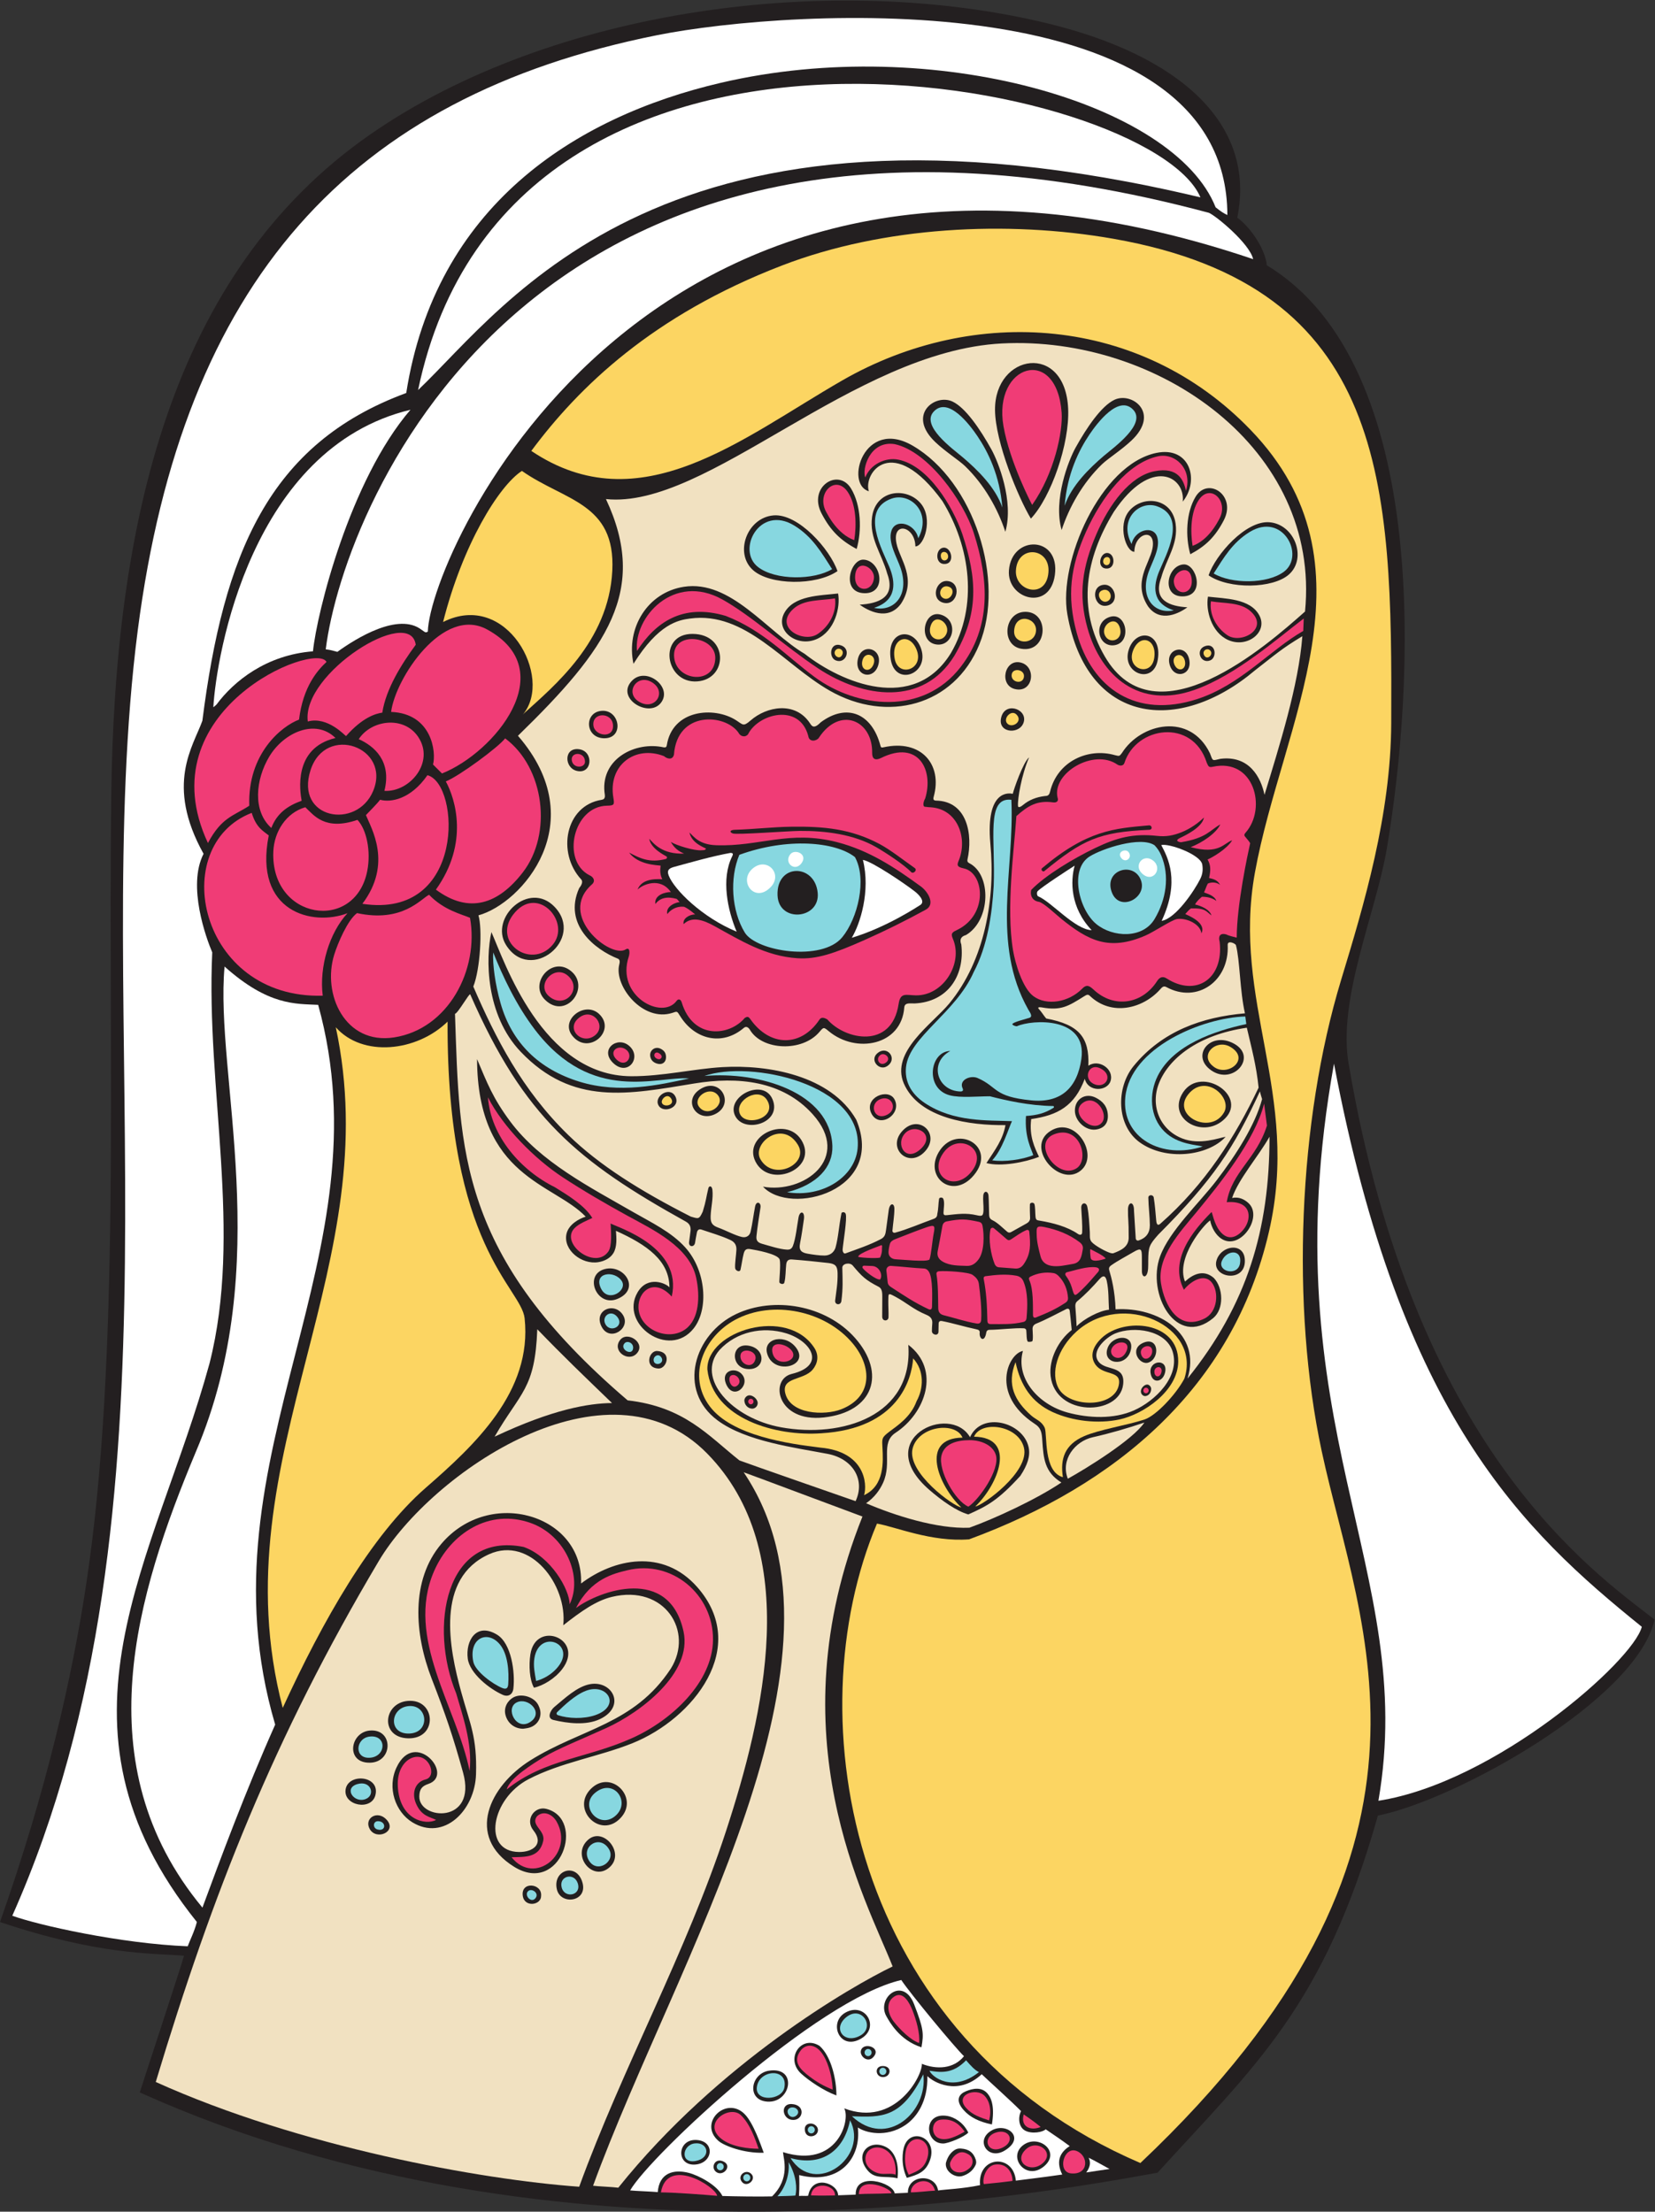 <?xml version="1.0" encoding="UTF-8" standalone="no"?>
<svg
   xmlns:dc="http://purl.org/dc/elements/1.1/"
   xmlns:cc="http://creativecommons.org/ns#"
   xmlns:rdf="http://www.w3.org/1999/02/22-rdf-syntax-ns#"
   xmlns:svg="http://www.w3.org/2000/svg"
   xmlns="http://www.w3.org/2000/svg"
   viewBox="0 0 747.973 999.453"
   height="999.453"
   width="747.973"
   xml:space="preserve"
   id="svg2"
   version="1.1"><rect x="0" y="0" width="747.973" height="999.453" fill="#333333" stroke="none"/><defs
     id="defs6" /><g
     transform="matrix(1.333,0,0,-1.333,0,999.453)"
     id="g10"><g
       transform="scale(0.1)"
       id="g12"><path
         id="path14"
         style="fill:#231f20;fill-opacity:1;fill-rule:evenodd;stroke:none"
         d="M 4701.52,4618.68 C 4664.43,4401.02 4533.65,4109.22 4572.91,3889.08 4793.98,2591.56 5396.05,2172.83 5609.79,2007.3 5549.37,1736.21 4937.14,1395.7 4671.71,1342.84 4488.51,694.266 4254.17,494.863 3924.68,132.254 3501.15,55.262 1889.25,-234.023 473.926,404.316 473.484,404.813 614.852,833.477 623.871,867.762 512.977,876.672 335.293,869.422 0,981.98 c 158.215,448.15 244.176,827.62 292.551,1147.03 116.472,769.08 73.797,1763.78 84.48,2664.99 10.996,927.38 200.641,1777.08 877.829,2247.77 618.48,429.86 1574.19,552.78 2298.82,376.24 439.87,-107.14 706.62,-336.46 641.29,-658.18 20.34,-14.67 41.78,-37.93 59.62,-64.12 21.45,-31.49 37.69,-67.23 40.53,-97.39 562.51,-340.16 499.43,-1433.32 406.4,-1979.64 v 0" /><path
         id="path16"
         style="fill:#fcd562;fill-opacity:1;fill-rule:evenodd;stroke:none"
         d="M 4547.07,4176.05 C 4401.62,3697.6 4376.2,3068.17 4481.24,2577.98 4610.39,1975.39 4986.54,1223.5 3866.35,164.93 2878.3,589.324 2695.38,1676 2973.34,2332.71 c 63.61,-10.95 184.34,-63.18 312.4,-53.39 496.83,183.17 893.97,512.82 1016.49,1042.42 108.27,468.04 -126.89,779.78 -47.43,1218.17 91.63,505.85 427.19,1041.38 -14.12,1499.84 -371.73,387.01 -936.92,426.13 -1385.61,168.05 -340.27,-195.83 -685.24,-486.3 -1053.71,-238.66 160.37,215.92 411.08,459.75 850.51,628.8 343.44,132.12 762.64,153.45 1121.98,90.57 932.58,-163.19 946.46,-831.14 943.06,-1641.88 -1.3,-312.53 -92.98,-617.75 -169.84,-870.58 v 0 z m -3408.58,-160.76 -0.01,-0.01 c 85.51,-398.35 -6.02,-756.2 -98.09,-1116.02 -97.035,-379.22 -194.609,-760.71 -81.773,-1191.28 135.033,294.53 299.433,584.36 484.153,745.48 164.79,143.79 362.78,325.97 335.93,575.3 -11.26,104.17 -264.55,240.95 -261.21,1005.63 -105.3,-102.83 -289.01,-121.22 -379,-19.1 z m 635.71,1061.98 v 0 c 102.66,93.42 289.59,245.04 301.74,485.43 11.67,230.54 -161.18,236.58 -306.45,338.68 -78.43,-50.97 -200.91,-249.98 -267.26,-512.28 215.96,108.58 373.72,-187.53 271.97,-311.83" /><path
         id="path18"
         style="fill:#f1e1c1;fill-opacity:1;fill-rule:evenodd;stroke:none"
         d="m 3206.06,5586.05 c 34.4,4.52 17.24,64.58 -12.3,53.9 -23.17,-8.39 -22.41,-58.44 12.3,-53.9 v 0 z M 2568.94,2741.29 c -0.02,14 -18.23,28.94 -31.5,25.85 -7.5,-1.75 -14.02,-10.06 -13.7,-17.5 0.62,-14.46 11.18,-25.9 25.12,-27.22 10.61,-0.97 20.09,7.94 20.08,18.87 v 0 z m -336.03,117.14 c 27.17,-1.03 46.95,56.21 -4.91,59.33 -28.11,1.72 -44.7,-57.5 4.9,-59.33 h 0.01 z m 283.8,-21.01 v 0 c 28.86,-36.4 -31.21,-90.54 -55.46,-30.19 -18,44.78 33.09,58.45 55.46,30.19 z m -357.88,71.95 v -0.01 c -28.72,-31.01 -84.86,8.51 -56.6,45.49 25.11,32.9 88.96,-10.58 56.6,-45.48 z m 372.7,-52.36 c 62.86,-7.6 68.14,67.7 7.65,78.65 -61.58,11.14 -62.52,-72.01 -7.65,-78.65 v 0 z m -419.07,182.24 c -29.08,47.88 -103.5,16.34 -71.66,-40.98 27.95,-50.34 98.89,-3.81 71.66,40.98 v 0 z m 589.33,-114.08 v 0 c 40.51,-61.2 -81.21,-90.37 -101.11,-14.95 -13.81,52.51 65.89,68.12 101.11,14.95 z m -609.53,168.8 v 0 c -70.08,-27.97 -114.08,82.75 -41.71,101.57 66.13,17.21 123.58,-68.91 41.71,-101.57 z m 1196.56,-468.36 c -68.43,117.63 -336.18,-6.79 -137.96,-178.57 42.42,-36.77 91.85,-71.77 132.09,-83.29 63.4,28.14 101.48,48.27 176.35,130.59 24.76,37.62 34.35,67.72 28.29,96.76 -17.91,85.6 -159.07,123.24 -198.78,34.51 h 0.01 z m -965.4,643.21 -0.01,-0.01 c 70.75,-78.54 79.99,-209.25 28.45,-274.42 -83.88,-106.06 -252.95,14.93 -190.27,122.11 34.46,58.91 97.91,30.36 108.11,16.89 -0.37,90.57 -75.4,144.09 -181.35,191.82 1.86,-24.9 4.05,-54.32 -8.54,-75.32 -10.33,-17.22 -29.89,-27.48 -51.24,-30.92 -56.81,-9.16 -119.72,41.55 -108,95.59 6.95,31.98 42.58,51.94 65.28,58.55 -108.28,113.59 -366.71,132.76 -368.46,534.28 34.12,-80.54 53.27,-131.99 112.78,-211.87 102.35,-137.37 270.96,-222.82 417.61,-307.28 60.61,-34.85 128.39,-66.95 175.64,-119.42 z m 1436.54,-211.24 c -2.04,32.21 -0.48,65.59 -7.52,97.6 -3.05,13.78 -9.4,23.58 -24.67,6.36 -23.32,-26.41 -47.46,-52.01 -74.72,-74.42 -6.37,-5.23 -7.72,-11.58 -7.12,-19.15 1.51,-19.09 3.67,-49.38 4.24,-66.5 24.4,25.31 78.57,53.82 109.79,56.11 v 0 z m -139.53,-572.81 c 62.93,34.87 221.44,132.78 259.5,190.48 -53.95,-18.43 -119.49,-37.54 -174.77,-49.76 -61.14,-13.53 -109.98,-76.99 -84.73,-140.72 v 0 z m -21.82,-12.82 v 0 c -85.99,-57.72 -226.55,-122.55 -311.96,-153.24 -110.43,-4.65 -254.35,41.84 -350.28,82.94 27.86,19.2 45.98,43.9 57.32,68.64 32.7,71.4 -10.81,135.42 43.09,170.59 100.23,65.75 154.02,212.64 42.78,297.95 17.67,-241.8 -224.56,-316.95 -431.24,-279.73 -166.75,30.03 -291.27,167.09 -208.99,261.99 57.33,62.14 146.68,81.2 226.84,56.5 83.76,-25.8 136.72,-108.61 18.09,-137.54 -76.28,-18.58 -50.61,-164.84 108.83,-147.52 169.41,18.39 212.02,149.55 105.91,269.45 -99.72,112.69 -276.42,141.16 -402.88,81.22 -143.31,-67.93 -201.1,-258.67 -62.92,-360.81 96.3,-71.19 261.63,-92.05 373.02,-113.38 85.29,-16.33 128.41,-87.72 94.61,-160.28 -47.91,16.72 -350.76,122 -393.74,138.07 -107.18,85.16 -186.58,181.47 -379.09,203.69 -574.74,491.09 -569.4,844.73 -585.37,1310.33 10.05,1.93 49.05,71.66 51.63,66 182.09,-417.35 365.84,-567.44 730.9,-770.28 13.65,-7.58 17.38,-17.93 16.08,-31.57 -1.22,-12.72 -3.62,-25.33 -5.02,-38.04 -1.91,-17.29 17.39,-18.17 20.24,-2.64 2.18,11.77 3.68,23.7 6.34,35.37 2.04,8.97 7.65,12.44 15.98,9.57 32.39,-11.21 65.49,-20.3 96.8,-34.78 15.52,-7.18 21.87,-17.86 21.16,-33.78 -0.72,-16.53 -5.69,-47.45 -4.25,-61.97 0.89,-8.95 16,-15.18 18.19,-5.15 3.93,17.74 6.23,36.7 10.65,54.08 3.45,13.47 8.9,17.77 22.37,15.59 17.13,-2.75 94.52,-16.26 99.7,-35.58 4.48,-16.74 -2.46,-75.17 -0.86,-77.71 3.53,-5.52 14.84,-7.4 16.75,-0.22 5.04,19.02 3.96,42.05 6.37,61.85 1.48,12.22 7.34,17.4 19.27,16.51 41.11,-3.02 82.98,-7.35 123.98,-12 23,-2.66 30.36,-10.31 30.86,-34.09 0.73,-35.34 -4.18,-59.54 -8.23,-92.98 -1.82,-15.25 19.05,-17.91 21.14,-1.62 5.67,44.01 4.14,70.1 3.12,112.41 -0.36,14.92 25.62,19.4 35.34,7.74 30.65,-36.55 43.38,-49.25 87.93,-72.08 12.35,-6.31 12.25,-21.9 12.28,-34.06 0.08,-22.37 -0.12,-44.74 -0.3,-67.1 -0.1,-16.98 20.83,-16.34 21.33,-2.19 0.67,17.79 -0.93,36.97 -0.67,55.17 0.41,27.66 -1.1,27.75 23.75,14.67 37.33,-19.83 61.2,-43.23 105.4,-61.49 14.99,-6.18 21.46,-15.23 19.84,-31.01 -0.82,-7.93 -0.9,-15.94 -1.16,-23.92 -0.43,-12.88 21.31,-18.42 22.29,-2.88 0.57,9.52 -0.06,19.12 0.62,28.63 0.5,6.95 4.48,9.39 11.78,7.96 36.95,-7.17 76.21,-19.5 114.14,-27.39 10.96,-2.26 14.51,-4.55 12.95,-15.45 0.47,-20.05 17.61,-28.91 22.69,4.83 1.13,5.24 4.62,8.27 10.16,8.32 35.85,0.3 86.8,7.08 117.14,5.17 4.44,-0.3 7.53,-2.61 8.22,-7.13 1.25,-8.24 0.12,-37.35 6.21,-38.41 4.36,-0.77 9.37,-0.31 13.48,1.27 4.67,1.81 1.66,36.43 1.55,41.91 -0.16,9.01 4.19,14.83 12.66,18.28 34.2,13.89 68.21,32.69 101.37,49.14 6.29,3.14 11.31,0.85 12.04,-6.21 0.72,-7.15 4.36,-36.6 6.75,-64.6 -44.87,-34.66 -78.17,-99.23 -71.5,-156.1 16.2,-138.59 232.57,-135.77 245.77,-29.06 8.23,66.63 -56.09,45.82 -81.93,76.19 -30.59,35.95 24.14,84.69 55.66,97.49 62.31,25.33 171.05,11.82 194.05,-61.5 26.66,-85.02 -60.15,-168.16 -131.02,-199.55 -68.53,-30.38 -153.62,-26.64 -225.23,-7.19 -98.97,26.92 -177.01,115.9 -151.26,208.73 -50.79,-9.38 -111.46,-146.99 38.89,-246.37 23.39,-14.67 25.08,-31.42 26.76,-56.89 4.11,-60.41 7.18,-107.25 64.83,-142.76 z m 705.62,1172.18 c 0,-314.7 -75.73,-568.59 -278.02,-819.84 47.81,151.71 -98.1,243.93 -243.92,234.8 -1.93,61.25 -14.18,108.48 -20.94,130.51 -2.7,8.78 -1.25,13.23 6.14,18.61 21.49,15.35 52.66,31.56 76.1,45.45 26.09,15.51 27.7,8.44 27.83,-17.37 0.06,-15.99 0.03,-31.97 0.12,-47.96 0.23,-24.58 18.84,-24.72 21.02,8.97 0.58,8.76 0.42,17.58 0.49,26.37 0.46,46.77 2.63,52.97 33.83,88.42 188.32,188.64 255.32,292.32 344.8,485.86 1.89,-9.03 6.46,-22.78 7.39,-26.31 -23.09,-86.55 -87.56,-188.44 -154.95,-276.34 -57.9,-75.5 -158.94,-169.99 -190.78,-256.32 -47.09,-127.53 55.55,-312.71 180.1,-209.53 37.19,30.8 34.21,102.67 1.74,136.14 -36.41,31.43 -73.58,9.93 -97.51,-12.42 -32.2,81.67 65.96,195.39 85.51,207.26 1.98,-14.45 12.11,-40.37 30.7,-56.56 64.81,-56.41 152.36,67.04 98.66,115.64 -13.88,12.57 -32.01,21.81 -55.22,17.03 21.9,64.65 89.73,141.62 126.91,207.59 v 0 z m -436.16,-863.92 h -0.02 c 0.49,-9.35 8.3,-16.5 16.53,-15.14 10.85,1.79 18.58,12.09 18.42,24.48 -0.08,6.38 -5.54,13.16 -11.48,14.3 -10.51,2 -24.07,-11.66 -23.45,-23.64 z m 82.09,65.01 v 0 c 10.82,48.44 -55.02,41.76 -49.32,-1.53 5.02,-38.08 41.68,-32.69 49.32,1.53 z m -56.45,33.37 v 0 c 40.12,14.03 35.19,90.34 -18.13,66.75 -48.39,-21.41 -11.77,-77.2 18.13,-66.75 z m -138.44,49.35 v 0 c -19.7,-54.64 61.06,-65.96 77.55,-11.05 18.14,60.31 -60.78,57.56 -77.55,11.05 z m 369.16,296.52 c -16.36,-57.37 91.73,-76.24 96.05,-6.23 4.4,71.23 -80.78,59.82 -96.05,6.23 v 0 z m -1118.13,658.1 c 37.8,22.5 6.01,69.62 -26.85,48.24 -35.41,-23.04 -0.34,-64.41 26.85,-48.24 v 0 z m -153.46,1426.87 c -39.13,14.73 -44.97,-40.48 -19.14,-50.51 34.39,-13.33 53.36,37.61 19.13,50.51 h 0.01 z M 2258.08,3915.2 c -0.44,13.26 -6.33,21.62 -19.05,27.62 -18.7,8.82 -38.33,-6.43 -34.21,-27.22 2.38,-12.02 10.12,-19.24 21.56,-23.12 18.31,-6.19 32.3,3.75 31.69,22.72 h 0.01 z m 32.02,-135.19 c -18.26,36.98 -73.56,2.08 -57.87,-28.7 15.35,-30.12 76.3,-8.74 57.87,28.7 v 0 z m 921.98,1748.04 c -39.91,3.34 -57.63,-62.8 -13.12,-73.76 48.66,-11.97 63.27,69.57 13.12,73.75 v 0.01 z M 1956.02,4884.3 c 52.47,-12.13 57.88,66.59 7.63,73.52 -52.73,7.28 -51.19,-63.44 -7.63,-73.52 v 0 z m 997.95,-1160.33 c 26.05,-54.87 105.22,-4.49 79.06,46.4 -20.82,40.49 -104.4,6.99 -79.06,-46.4 v 0 z m 24.62,1522.49 c 13.29,55.42 -60.6,73.92 -70.78,13.22 -9.37,-55.97 57.37,-69.23 70.78,-13.22 v 0 z M 2079.07,3894.01 c 49.56,-47.5 99.25,19.81 53.63,58.65 -40.13,34.14 -101.11,-13.16 -53.64,-58.65 h 0.01 z m -32.24,1101.04 c 70.97,-2.24 55.26,98.25 -7.4,92.93 -59.14,-5.02 -56.27,-90.93 7.4,-92.94 v 0.01 z m 1424.68,57.13 c 9.73,43.92 -67.55,68.61 -77.9,9.11 -8.84,-50.88 68,-53.77 77.9,-9.11 v 0 z M 3189.2,5414.2 c -58.5,16.57 -77.44,-92.28 -14.74,-101.17 59.58,-8.44 77.32,83.44 14.74,101.17 v 0 z M 3057.16,3661.27 c -49.64,-57.79 24.58,-126.7 79.31,-66.43 54.08,59.56 -23.61,131.31 -79.31,66.43 v 0 z m -815.89,1454.51 v 0 c -40.71,-54.14 -156.7,15.61 -97.9,74.96 47.72,48.13 137.92,-21.79 97.9,-74.96 z m 689.86,370.99 c 77.67,-1.52 56.75,110.57 -3.08,113.75 -45.52,2.43 -78.42,-112.14 3.08,-113.75 v 0 z M 2378.19,3807.89 c -67.56,-37.84 -17.06,-117.45 46.15,-87.13 67.61,32.43 21.12,124.82 -46.16,87.13 h 0.01 z m -346.54,252.05 c -48.22,46.19 -134.3,-19.58 -91.17,-73.51 54.65,-68.32 150.61,16.59 91.17,73.51 v 0 z m 1429.58,1191.6 c -55.46,14.3 -75.17,-76.58 -20,-89.74 61.88,-14.76 74.27,75.74 19.99,89.73 l 0.01,0.01 z m -337.85,45.83 v 0 c 27.58,-85.44 -88.37,-127.8 -103.29,-35.26 -16.14,100.04 78.25,112.84 103.29,35.26 z M 2619.3,3770.73 c -30.82,74.25 -158.13,10.29 -127.26,-54.87 29.86,-63.06 160.67,-25.6 127.26,54.87 v 0 z m -687.86,438.54 c -63.72,45.21 -138.7,-46.63 -83.59,-100.82 72.21,-70.99 159.51,46.94 83.59,100.81 v 0.01 z M 3187.5,3599.29 c -61.12,-87.98 41.33,-172.96 114.18,-85.69 79.86,95.67 -53.25,173.38 -114.18,85.69 v 0 z m -824.14,1588.46 c 105.51,6.99 107.21,160.23 -15.04,161.07 -118.36,0.83 -94.28,-168.34 15.04,-161.08 v 0.01 z m 1114.95,235.84 c -74.61,1.76 -86.04,-113.28 -15.71,-125.17 88.92,-15.03 97.6,123.26 15.71,125.17 v 0 z M 2721.57,3624.73 c -47.65,96.7 -204.74,24.46 -160.35,-64.43 46.07,-92.21 206.28,-28.76 160.35,64.43 v 0 z m 120,1861.06 v 0 c 8.48,-47.19 -11.36,-127.06 -71.87,-154.21 -67.67,-30.37 -142.47,28.1 -110.99,87.4 32.19,60.7 121.88,59.62 182.86,66.81 z m 43.85,355.84 c -43.37,71.5 -147.01,5.42 -99.92,-84.63 30.41,-58.05 63.39,-90.7 118.96,-120.3 17.65,62.37 15.55,147.97 -19.04,204.93 v 0 z m -1005.26,-1418 v 0 c 104.91,-109.27 -82.34,-261.72 -164.81,-128.89 -56.69,91.31 78.36,218.94 164.81,128.89 z m 1540.56,1140.73 v -0.01 c 9.45,121.23 174.07,117.47 155.76,-15.77 -17.2,-125.32 -163.34,-81.65 -155.76,15.78 z m -581.29,-2.72 v 0 c -73.41,-50.31 -228.63,-47.53 -285.82,2.91 -65.32,57.6 -20.86,178.69 69.14,186.02 83.91,6.85 191.43,-115.09 216.68,-188.93 z m 215.63,-110.1 v 0 c -44.86,-62.02 -114.3,-22.46 -140.31,-3.65 62.2,3.75 123.67,23.63 93.37,105.23 -18.54,67.74 -61.69,119.43 -51.36,192.62 13.19,93.52 118.82,101.96 165.81,44.32 41.38,-50.74 10.98,-144.1 -19,-144.73 -0.91,69.91 -79.9,86.74 -64.16,10.26 11.17,-54.26 70.47,-119.03 15.65,-204.05 z m 306.63,522.01 c -38.6,69.52 -88.04,142.21 -132.39,163.02 -59.04,27.67 -156.1,-44.79 -57.74,-137.92 34.53,-32.69 80.02,-61.29 100.44,-81.03 65.71,-63.5 111.2,-145.45 136.6,-222.62 29.49,103.5 -24.68,238.48 -46.91,278.54 v 0.01 z m -606.5,-2252.86 c 135.36,-150.33 -31.83,-271.04 -168.32,-245.76 92.43,-100.4 417.66,-14.3 316.09,227.18 -86.24,149.91 -298.03,187.12 -453.76,178.04 -97.64,-5.68 -202.04,-31.25 -308.84,-30.88 -302.7,1.1 -430.86,391.9 -474.24,488.68 -19.8,-88.01 -20.64,-280.11 99.27,-405.64 175.97,-184.42 364.38,-144.46 589.18,-107.54 147.04,24.12 298.47,9.37 400.62,-104.08 v 0 z m 339.56,2266.06 c 207.89,-121.32 314.63,-456.83 225.51,-673.93 -85.8,-209.1 -313.17,-266.93 -506.58,-156.72 -157.23,89.6 -285.9,270.21 -474.2,244.79 -39.93,-5.39 -106.48,-17.36 -191.7,-153.47 -25.84,120.9 47.29,241.92 170.76,261.08 158.62,24.6 281.15,-150.99 409.78,-227.37 124.88,-97.91 370,-201.97 495.82,2.85 92.59,159 66.69,359 -28.8,514.88 -169.84,233.33 -269.44,95 -249.53,33.58 -82.94,23.61 -16.4,250.8 148.94,154.31 z M 2049.34,4813.36 c 1.38,-12.13 5.28,-24.66 -9.42,-26.98 -123.69,-19.31 -152.46,-180.03 -69.52,-269.77 8.08,-8.74 -0.77,-22.35 -6.87,-29.95 -54.85,-122.87 53.33,-208.1 131.77,-239 8.2,-3.8 5.66,-14.06 3.95,-21.21 -17.05,-72.31 80.81,-194.67 180.55,-162.34 16.15,5.22 15.22,6.9 25.79,-10.26 49.45,-80.31 143.02,-103.42 216.43,-40.6 8.26,7.01 16.01,1.11 20.71,-6.83 41.52,-69.91 177.24,-75.86 235.49,-6.97 14.34,16.96 14.49,16.69 31.79,2.33 92.88,-76.99 246.14,-48.54 255.86,80.6 1.52,18.23 21.44,13.01 35.28,13.65 111.56,5.25 170.62,93.5 158.04,200.14 -4.8,12.29 -4.99,25.83 16.29,32 83.8,50.06 86.68,205.23 10.54,243.51 -4.81,2.42 -7.17,6.3 -5.95,11.7 18.98,84.62 -0.27,198.34 -106.39,200.32 -8.62,0.17 -10.47,4.34 -8,13.17 30.41,109.11 -42.31,195.99 -170.24,167.46 -7.12,-1.58 -8.69,-0.66 -10.38,5.71 -29.01,109.35 -113.71,145.18 -202.58,78.93 -24.53,-25.15 -30.7,-11.45 -37.21,-1.82 -49.51,73.33 -145.26,56.51 -200.64,8.05 -24.99,-21.84 -25.51,-13.99 -49.47,1.21 -74.38,47.19 -215.32,36.32 -234.39,-85.12 -0.97,-6.27 -3.91,-7.85 -10.27,-7.11 -94.91,21.16 -211.98,-37.2 -201.16,-150.82 v 0 z m 2171.7,-750.82 c -145.86,-12.6 -280.9,-60.47 -377.61,-178.73 -60.43,-73.91 -58.28,-201.8 20.84,-258.76 88,-63.37 230.42,-47.14 291.17,18.83 -21.81,-3.05 -86.48,-29.28 -147.07,-5.54 -76.82,30.1 -109.07,112.15 -78.47,188.32 32.6,81.13 129.06,162.62 297.4,187.07 16.16,-69.52 32.38,-128.28 39.92,-203.18 -79.77,-167.57 -179.79,-326.41 -333.67,-461.71 -11.5,-9.56 -12.92,5.64 -13.55,12.57 -2.54,27.64 -4.24,52.03 -8.45,77.39 -2.47,10.06 -18.37,9.33 -18.18,-1.28 0.54,-31.13 4.99,-63.42 5.15,-93.14 0.11,-26.52 -12.93,-43.56 -37.93,-51.87 -4.93,-1.64 -9.54,1.53 -9.93,7.16 -2.01,31.09 -3.84,62.22 -5.9,93.32 0.69,35.4 -21.67,31.76 -20.37,1.24 -0.54,-27.35 2.74,-34.73 2.32,-88.61 1.9,-34.05 -25.46,-46.42 -51.27,-56.17 -3.29,-1.24 -7.89,-0.3 -11.49,0.85 -16.43,5.25 -52.19,24.78 -63.27,37.72 -7.52,8.78 -4.95,21.56 -5.66,32.56 -1.73,27.17 -2.97,59.11 -8.43,85.71 -3.6,17.84 -21.5,15.13 -20.6,-3.57 1.32,-27.41 4.33,-56.55 2.94,-83.85 -0.46,-8.84 -8.8,-7.93 -14.25,-4.17 -35.86,24.73 -85.23,37.49 -128.05,44.71 -11.67,1.97 -14.46,1.82 -15.83,14.16 -1.06,9.74 -0.49,34.91 -3.92,43.11 -3.52,5.75 -13.09,4.91 -14.97,-0.94 -0.66,-13.34 0.02,-33.88 0.55,-47.22 0.3,-7.93 -4.63,-14.28 -11.8,-18.22 -17.5,-9.63 -34.95,-19.38 -52.35,-29.21 -4.76,-2.7 -9.12,-2.5 -13.28,0.93 -16.18,13.49 -32.16,30.68 -50.97,39.64 -7.52,3.59 -10.15,9.7 -10.43,17.4 -0.78,21.4 -0.65,43.46 -2.06,64.71 -1.15,17.41 -16.02,18.87 -17.86,0.87 -1.36,-13.48 1.26,-33.17 0.85,-47.93 -0.6,-20.97 -4.31,-22.96 -22.56,-18.72 -37.52,8.74 -65.22,4.08 -102.34,0.23 -8.11,-0.83 -10.89,1.12 -10.71,8.58 0.3,13.83 4.62,34.63 -0.75,47.03 -2.39,5.47 -12.48,5.53 -14.28,0.06 -2.96,-18.71 -1.73,-32.06 -6.09,-51.79 -0.03,-8.39 -4.36,-13.53 -11.78,-16.18 -42.04,-15.02 -89.48,-35.76 -130.85,-46.94 -5.51,-1.48 -9.91,1.68 -9.43,7.19 2.04,23.53 6.66,50.81 6.63,74.01 -0.06,19.94 -15.47,21.3 -19.26,-5.18 -3.17,-22.16 -5.96,-44.36 -8.98,-66.54 -1.98,-14.29 -3.69,-24.03 -17.7,-31.37 -38.37,-20.14 -79.4,-33.59 -119.88,-48.43 -6.82,-2.53 -10.11,8.12 -9.72,13.01 1.73,22.65 16.12,106.06 10.37,121.23 -2.76,7.13 -12.8,6.77 -14.3,2.01 -9.47,-48.01 -10.02,-80.02 -20.41,-117.7 -5.94,-16.27 -19.26,-25.58 -36.62,-25.82 -16.6,-0.24 -40.79,3.26 -57.05,6.16 -21.14,3.71 -31.25,10.91 -26.24,35.84 5.34,26.6 9.03,53.55 12.94,80.42 4.19,28.46 -13.66,31.29 -18.17,6.51 -4.91,-26.71 -9.55,-72.36 -19.08,-96.3 -3.96,-9.92 -9.92,-13.16 -20.76,-12.52 -25.09,1.47 -58.68,12.76 -83.79,19.77 -14.86,4.17 -20.48,11.03 -18.96,26.02 3.3,32.61 8.9,64.92 13.69,97.31 2.48,16.82 -14.2,24.04 -18.36,2.74 -5.39,-27.63 -8.95,-58.04 -15.17,-84.98 -3.22,-13.95 -14.7,-21.2 -28.93,-18.17 -23.23,4.95 -55.67,22.76 -80.17,31.59 -21.6,7.79 -27.24,16.71 -26.42,39.81 1.08,29.29 9.21,59.48 5.99,88.36 -1.7,15.31 -11.54,14.41 -13.69,5.7 -7.63,-30.79 -7.24,-41.22 -19.05,-79.34 -12.39,-26.68 -13.98,-24.55 -40.59,-16.87 -172.05,87.52 -310.3,174.33 -415.1,276.33 -157.46,153.25 -246.95,329.48 -322.26,503.53 23.71,58.78 31.27,197.19 17.45,241.4 146.77,40.24 389.04,314.42 133.96,608.72 302.61,294.62 443.3,493.51 298.31,802.46 342,-35.93 837.63,501.43 1342.31,527.54 529.88,27.42 1081.87,-356.92 1027.91,-908.81 -131.2,-116.58 -507.54,-446.85 -678.84,-152.28 -94.98,163.11 -66.14,332.46 30.6,490.36 127.26,189.91 243.25,118.89 233.6,34.49 58.24,72.05 24.53,188.71 -89.39,165.2 -189.43,-39.09 -333.11,-369.8 -301.85,-546.8 66.33,-373.49 376.46,-409.85 636.91,-189.78 70.76,54.89 88.51,72.08 159.89,115.18 -12.62,-167.2 -78.42,-373.18 -128.3,-537.74 -12.12,58.79 -51.35,134.28 -149.36,122.1 -28.72,-6.45 -25.17,-8.98 -35.63,18.73 -67.19,139.14 -234,103.02 -298.33,1.1 -8.7,-11.47 -8.68,-11.18 -23.95,-7.39 -90.68,25.85 -194.84,-20.5 -219.69,-123.55 -2.11,-8.73 -5.62,-14.82 -15.54,-14.85 -0.79,0 -1.59,-0.14 -2.39,-0.24 -27.58,-3.35 -52.74,-12.52 -74.27,-30.59 -3.28,-2.73 -16.04,-12.55 -16.67,-2.39 -1.58,23.37 11.79,104.07 37.67,164.12 -20.01,-16.08 -51.88,-108.02 -55.35,-123.58 -11.48,2.54 -92.42,16.01 -76.01,-168.73 17.52,-184.54 -17.97,-395 -139.22,-542 -57.13,-69.25 -199.67,-163.3 -154.33,-270.77 52.08,-120.29 226.12,-142.95 344.93,-141.63 -9.56,-50.17 -34.15,-81.73 -64.67,-128.71 49.67,-13.2 132.32,2.94 178.27,21.23 -14.19,30.42 -33.9,68.75 -26.49,127.95 90.47,12.85 147.05,44.31 181.64,136.48 11.65,-46.25 75.88,-42.49 87.2,-8.04 13.49,41.15 -40.14,76.7 -75.04,52.31 3.9,95.87 -31.23,139.41 -142.82,160.17 -8.86,9.98 -14.23,20.75 -25.74,33.02 -5.72,7.23 8.22,5.06 11.06,4.54 65.26,-11.72 89.82,4.36 143.42,37.91 8.81,5.51 12.98,7.5 19.54,0.97 73.16,-69.68 179.27,-43.08 237.4,21.67 6.06,6.74 11.59,14.03 21.53,8.52 105.07,-57.37 213.97,21.02 208.03,142.36 -0.9,18.2 26.45,5.19 27.95,-0.37 13.54,-50.23 13.29,-156.53 30.61,-231.04 v 0 z m -599.5,2049.73 c 5.28,-118.68 -58.02,-299.87 -126.37,-372.62 -42.14,69.73 -120.64,258.8 -121.61,368.15 -1.67,191.75 237.92,230.35 247.98,4.47 v 0 z m 42.35,-2583.05 c 64.78,52.25 -17.19,187.43 -101.87,134.78 -88.67,-55.12 29.7,-193.02 101.87,-134.78 v 0 z m -19.5,202.75 c 0.45,-34.67 36.35,-67.96 70.49,-63.52 25.88,3.35 42.74,19.05 41.25,48.89 -1.46,29.05 -16.4,46.76 -40.82,59.11 -35.56,17.98 -71.43,-4.43 -70.92,-44.48 v 0 z m 361.51,53.75 c -44.32,-84.86 77.19,-151.12 147.76,-79.49 79.3,80.5 -92,186.29 -147.76,79.49 v 0 z m 178.29,173.8 c -80.5,44.38 -149.04,-40.72 -77.55,-90.36 74.82,-51.98 158.13,45.9 77.55,90.36 v 0 z M 3646.3,5979.51 v 0 c -22.24,-40.05 -76.4,-175.04 -46.91,-278.55 25.4,77.19 70.9,159.14 136.59,222.63 20.42,19.75 65.91,48.34 100.45,81.02 98.36,93.15 1.29,165.61 -57.75,137.93 -44.34,-20.81 -93.79,-93.5 -132.38,-163.03 z m 102,-408.94 v 0 c 33.08,-4.32 33.81,43.36 11.73,51.35 -28.14,10.19 -44.5,-47.05 -11.73,-51.35 z m 336.52,-263.53 v 0 c -32.6,-12.3 -14.53,-60.83 18.23,-48.12 24.61,9.56 19.05,62.15 -18.23,48.12 z m -342.25,208.27 v 0 c -47.77,-4 -33.85,-81.66 12.51,-70.26 42.39,10.43 25.51,73.45 -12.51,70.26 z m 222.45,-268.26 v 0 c 12.77,-53.37 76.36,-40.74 67.42,12.59 -9.69,57.83 -80.08,40.21 -67.42,-12.59 z m -200.65,159.81 v 0 c -59.62,-16.9 -42.72,-104.42 14.04,-96.39 59.73,8.47 41.69,112.16 -14.04,96.39 z m 245.86,69.14 v 0 c 77.65,1.52 46.31,110.68 2.95,108.36 -57.01,-3.04 -76.94,-109.82 -2.95,-108.36 z m -183.16,-180.45 v 0 c -26.27,-81.41 84.19,-121.75 98.41,-33.59 15.38,95.31 -74.54,107.5 -98.41,33.59 z m 268.48,179.51 v -0.01 c -8.07,-44.94 10.83,-121.04 68.47,-146.91 64.48,-28.94 135.75,26.77 105.75,83.27 -30.67,57.82 -116.12,56.8 -174.22,63.65 z m -41.77,339 v 0 c -32.96,-54.26 -34.95,-135.81 -18.14,-195.23 52.95,28.2 84.36,59.31 113.33,114.61 44.87,85.78 -53.86,148.74 -95.19,80.62 z m 43.82,-266.74 v 0 c 69.94,-47.93 217.81,-45.28 272.3,2.76 62.22,54.88 19.88,170.25 -65.88,177.23 -79.94,6.52 -182.37,-109.63 -206.42,-179.99 z m -205.43,-104.9 h -0.01 c 42.74,-59.08 108.89,-21.4 133.68,-3.47 -59.26,3.57 -117.81,22.51 -88.95,100.25 17.65,64.55 58.75,113.78 48.92,183.51 -12.57,89.09 -113.19,97.14 -157.96,42.23 -39.41,-48.34 -10.47,-137.28 18.1,-137.89 0.87,66.61 76.12,82.65 61.13,9.78 -10.65,-51.7 -67.14,-113.41 -14.91,-194.41" /><path
         id="path20"
         style="fill:#ffffff;fill-opacity:1;fill-rule:evenodd;stroke:none"
         d="m 4161.35,6768.83 c -15.34,7.26 -21.67,12.01 -39.87,26.15 -139.19,351.17 -956.62,590.15 -1677.04,422.18 C 1944.81,7100.67 1476.25,6796.23 1377.34,6165.51 909.695,5993.36 757.691,5617.48 686.113,5054.25 c -31.285,-87.18 -126.687,-215.95 4.063,-450.96 -56.074,-109.25 9.504,-287.49 29.414,-334.07 -21.664,-462.03 103.598,-950 -9.192,-1393.4 C 528.027,2209.46 128.555,1653.27 667.496,982.09 659.195,949.727 643.223,918.535 636.426,899.727 409.668,908.66 128.855,971.387 41.68,1003.35 660.168,2391.54 299.598,4064.97 467.004,5360.69 c 153.129,1181.35 717.246,1808.8 1760.656,2017.74 456.95,91.5 1931.77,180.49 1933.69,-609.61 v 0.01 z m 512.09,-5375.81 c 135.75,786.32 -371.46,1272 -150.63,2499 226.07,-1193.61 640.57,-1584.06 1043.67,-1909.2 -29.46,-115.84 -495.97,-527.47 -893.04,-589.8 v 0" /><path
         id="path22"
         style="fill:#ffffff;fill-opacity:1;fill-rule:evenodd;stroke:none"
         d="m 4070,6828.69 c -166.37,393.15 -2339.28,845.47 -2652.53,-653.24 300.74,285.23 836.23,1085.57 2652.52,653.24 H 4070 Z M 663.664,2575.13 c 271.215,636.71 63.758,1279.29 97.738,1645.95 149.063,-133.33 241.488,-125.98 317.348,-129.85 117.07,-423.15 20.28,-801.52 -77.11,-1182.13 C 899.844,2511.28 797.465,2111 932.965,1651.21 831.461,1423.34 747.867,1197.42 686.355,1030.83 283.777,1516.28 463.395,2096 663.656,2575.13 h 0.008 z m 728.046,3533.53 c -206.41,-240 -317.75,-690.49 -330.58,-818.93 -157.716,-12.21 -268.091,-100.76 -326.935,-180.26 -0.972,-0.99 -10.382,-9.52 -10.914,-9.06 10.282,173.97 126.668,877.86 668.429,1008.25 v 0" /><path
         id="path24"
         style="fill:#ffffff;fill-opacity:1;fill-rule:evenodd;stroke:none"
         d="m 4098.73,6776.34 c 24.24,-10.3 137.75,-103.82 150.07,-157.1 -2043.66,690.78 -2791.59,-999.08 -2798.25,-1262.6 -3.55,-2.24 -7.11,-3.64 -11.05,-0.94 -3.3,2.25 -6.68,4.38 -9.85,6.84 -77.77,60.28 -220.72,-27.27 -285.82,-74.59 -13.93,3.44 -22.62,6.8 -39.45,8.56 62.25,498.84 709.94,2091.06 2994.35,1479.83" /><path
         id="path26"
         style="fill:#f03c76;fill-opacity:1;fill-rule:evenodd;stroke:none"
         d="m 3895.49,4699.73 c -117.13,-10.5 -209.79,-15.92 -363.13,-145.75 -4.24,-6.67 4.03,-11.76 7.55,-9.99 130.79,107.05 186.57,133.25 356.29,140.65 13.06,0.57 9.48,16.02 -0.71,15.09 v 0 z m 141.49,-73.83 v 0 c 96.76,-26.27 112.72,14.41 140.68,23.17 -19.02,-31.1 -69.89,-59.46 -83.42,-65.01 10.97,-19.11 10.93,-35.98 5.1,-62.81 7.09,-2.38 28.14,-3.8 37.04,-23.27 -9.45,8.22 -27.08,10.7 -41.17,4.57 -4.71,-7.87 -7.35,-18.19 -13.05,-30.07 6.96,-3.56 35.42,-9.33 41.84,-29 -11.75,9.34 -29.47,14.23 -48.78,14.22 -7.55,-5.98 -17.98,-15.43 -23.48,-26.15 20.45,-4.78 49.3,-16.59 55.73,-37.06 -18.54,13.34 -19.03,24.97 -69.33,23.8 -5.48,-3.34 -10.72,-9.17 -19.62,-19.13 5.36,-3.22 73.99,-28.34 54.7,-65.59 -3.11,32.06 -51.7,53.47 -82.5,48.62 -18.31,-2.91 -77.73,-43.08 -106.09,-55.49 -124.63,-54.57 -195.13,-17.52 -287.29,56.95 -14.51,11.72 -60.08,54.83 -75.18,56.95 -20.27,2.88 -30.73,20.04 -25.81,40.34 48.06,49.57 142.24,106.29 217.79,142.46 72.77,34.82 128.38,49.48 209.26,40.61 30.24,-3.33 54.24,1.28 81.96,12.16 30.27,11.9 58.21,32.1 76.53,50.18 -5.68,-33.99 -64.3,-61.21 -81.34,-69.43 -14.71,-7.05 -10.79,-12.54 3.31,-14.46 87.56,14.39 97.37,40.46 133.56,60.45 -14.69,-30.91 -62.7,-62.47 -100.44,-77.01 z m -590.94,105.26 c 39.69,35.43 70.57,53.88 124.48,46.5 12.61,-1.71 19.5,5.02 14.97,16.42 -18.93,83.42 123.35,167.36 202.97,111.67 8.38,-5.13 20.43,-5.16 23.9,5.75 39.32,123.63 230.86,152.94 279.16,0.44 5.52,-12.53 7.03,-16.43 20.26,-13.54 140.37,30.62 184.11,-140.41 111.83,-222.87 -6.75,-7.69 -6.05,-10.29 1.43,-18.3 4.16,-5.72 11.37,-12.55 13.55,-18.32 -8.29,-37.46 -45.24,-207.71 -45.51,-319.91 -7.55,2.21 -27.61,6.39 -34.17,10.52 -24.53,7.67 -28.39,-8.37 -23.76,-24.31 14.52,-125.87 -80.29,-188.34 -179.65,-124.47 -13.16,8.45 -23.87,4.46 -32.2,-8.57 -49.91,-78.04 -145,-94.53 -214.94,-29.84 -12.5,11.49 -22.94,20.38 -38.42,4.53 -46.26,-47.45 -121.28,-59.59 -166.25,-26.15 -37.08,27.56 -61.83,112.22 -69,155.2 -24.03,144.17 3.79,342.88 11.35,455.25 v 0" /><path
         id="path28"
         style="fill:#87d7e0;fill-opacity:1;fill-rule:evenodd;stroke:none"
         d="m 3486.31,4075.26 c 4.62,-8.21 16.97,-23.52 3.86,-27.99 -11.24,-3.79 -47.3,-12.39 -56.49,-19.44 -5.64,-4.42 9.26,-9.53 14.05,-9.08 51.83,23.26 239.32,33.58 218.59,-111.14 -13.94,-97.31 -69.1,-150.13 -169.99,-140.15 -130.07,12.93 -111.77,45.12 -181.83,75.73 -24.27,10.58 -64.54,-6.74 -50.69,-35.22 3.49,-7.18 -0.65,-10.57 -7.6,-10.4 -78.8,1.96 -108.08,97.45 -34.23,137.29 -69.51,-0.99 -87.59,-127.69 -1.84,-150.27 35.96,-9.46 95.78,-3.29 136.04,-3.29 53.48,-13.68 132.82,-31.96 213.88,-33.05 3.8,-0.04 4.44,-4.4 1.76,-6.09 -29.62,-18.7 -55.84,-25.07 -93.31,-27.68 -5.15,-74.25 20.21,-115.67 24.67,-132.68 -36.72,-15.5 -99.53,-23.85 -139.14,-17.54 34.77,36.68 54.48,106.41 67.01,132.68 -84.54,3.4 -197.45,-3.44 -294.74,60.92 -51.21,33.88 -69.3,78.03 -64.51,122.46 11.12,102.93 168.1,182.88 229.48,322 46.48,87.96 62.29,195.83 67.77,291.57 6.54,158.51 -27.07,302.57 59.95,292.53 11,-237.93 -69.43,-486.72 57.31,-711.16 v 0" /><path
         id="path30"
         style="fill:#fcd562;fill-opacity:1;fill-rule:evenodd;stroke:none"
         d="m 2852.12,2720.21 c -55.42,-21.79 -174.21,-18.29 -190.21,56.59 -11.28,53.14 62,41.07 93.03,77.48 16.64,19.53 22.74,46.4 7.23,72.09 -91.63,145.71 -368.11,59.4 -363.83,-71.3 18.52,-168.33 233.82,-227.24 386.02,-216.23 261.14,15.58 306.74,182.96 311.54,253.95 39.33,-42.4 35.07,-102.94 11.7,-145.15 -19.81,-54.22 -65.24,-82.75 -92.98,-103.95 -25.75,-19.69 -24.29,-22.53 -22.69,-53.83 2.39,-46.92 7.43,-128.28 -62.29,-160.79 11.79,39.81 1.45,147.64 -147.7,161.11 -106.94,13.02 -300.35,39.75 -375.67,140.13 -77.98,103.98 -19.6,235.54 85.43,292.78 127.16,69.29 307.48,31.76 400.25,-80.61 64.94,-78.62 67.44,-180.07 -39.83,-222.27 v 0" /><path
         id="path32"
         style="fill:#f1e1c1;fill-opacity:1;fill-rule:evenodd;stroke:none"
         d="m 1676.95,2627.36 c 88.43,152.94 137.07,160.59 144.69,364.22 88.95,-92.2 153.27,-153.62 253.29,-250.19 -79.17,-0.85 -200.28,-20.9 -397.98,-114.03 v 0 z M 1834.58,1070.9 c 3.84,42.82 -70.11,50.1 -62.02,-0.96 6.26,-39.48 62.91,-30.78 62.02,0.96 v 0 z m -523.01,257.08 c -31.19,35.5 -78.5,5.82 -58.05,-30.68 22.41,-39.96 93.1,-9.21 58.05,30.68 v 0 z m 663.49,-213.18 c -19.05,70.38 -101.92,44.04 -87.13,-21.56 12.48,-55.36 104.59,-42.94 87.13,21.56 v 0 z m -702.1,298.09 v 0 c -13.16,-55.51 -109.79,-36.36 -101.14,18.74 8.76,55.81 116.88,47.6 101.14,-18.74 z m 788.47,-249.54 v 0 c -56.41,-41.42 -124.71,47.02 -67.44,97.59 52.62,46.46 131.59,-50.47 67.44,-97.59 z m -807.32,467.78 c -67.9,-5.48 -83.56,-111.23 0.91,-109.03 77.99,2.03 79.55,115.49 -0.91,109.03 v 0 z m 519.21,6.06 c 4.35,0.74 13.18,1.4 21.5,3.81 30.93,8.98 45.63,40.18 33.29,69.65 -1.22,2.94 -2.46,5.88 -4,8.67 -14.82,26.77 -57.09,38.79 -83.79,24.03 -18.13,-10.02 -33.97,-33.33 -26.15,-60.82 7.43,-26.14 29.35,-44.94 59.15,-45.34 v 0 z m -390.78,94.37 h -0.01 c 95.69,8.23 103.2,-129.41 0.92,-126.76 -95.4,2.49 -84.84,119.56 -0.91,126.76 z m 620.26,-298.6 c -65.79,-66.63 25.95,-163.93 93.52,-105.62 79.64,68.7 -22.62,177.41 -93.52,105.62 v 0 z m -192.44,343.49 c 30.77,6.41 71.19,30.9 95.52,62.63 78.85,102.8 -89.81,168.64 -107.67,50.17 -5.59,-37.16 -3.06,-86.04 12.15,-112.82 v 0.02 z m 223.63,-106.57 v 0 c -46.79,-22.2 -109.56,-14.43 -157.94,-2.82 -23.49,5.68 -9.54,33.3 3.34,43.92 34.79,28.65 77.11,69.72 121.77,77.5 75.51,13.15 122.62,-75.99 32.83,-118.6 z m -348.74,286.23 v -0.01 c 49.03,-29.85 61.61,-128.29 55.32,-182.76 -2.31,-20.03 -17.55,-29.32 -35.97,-21.15 -45.06,19.95 -112.1,72.54 -118.69,122.77 -7.98,60.83 29.15,123.9 99.34,81.15 z m -26.69,272.91 v 0 c -182.83,-81.97 -136.06,-318 -94.8,-467.53 30.26,-109.55 53.92,-152.66 50.16,-278.46 -3.67,-122.77 -109.08,-228.39 -216.15,-162.81 -56.8,34.82 -86.49,116.83 -52.97,186.56 61.83,130.61 197.35,-26.26 107.77,-56.52 -21.84,-7.41 -30.32,-17.39 -30.93,-42.28 -1.91,-80.75 196.71,-94.8 148.48,80.2 -34.43,124.62 -59.58,197.72 -106.21,317.82 -58.89,151.64 -72.52,334.37 32.55,458.18 164.85,194.27 482.47,98.09 473.58,-134.56 111.18,83.94 277.07,120.01 393.59,-11.8 180.46,-204.14 -13.25,-446.68 -218.96,-529.46 -113.69,-45.77 -243.23,-65.03 -353.04,-122.38 -126.96,-66.25 -157.72,-245.1 -32.03,-246.58 47,-0.55 85.95,26.98 48.77,73.4 -29.3,36.43 4.1,82.83 43.77,72.81 135.28,-34.18 48.67,-294.42 -109.22,-196.23 -165.58,103.08 -83.44,273.56 54.87,360.48 172.45,108.3 351.67,121.27 476.37,310.9 79.4,126.23 -20.47,286.81 -199.88,243.41 -52.24,-12.65 -101.8,-46.87 -164.61,-96.25 14.74,136.87 -111.82,303.51 -251.11,241.1 z m 802.76,-939.42 v 0 c 128.37,392.97 261.64,949.91 -64.16,1281.12 C 2058.52,2915.03 1462,2505.4 1284,2205.38 928.617,1606.96 720.359,1077.58 528.086,439.727 1015.67,219.629 1629.8,108.535 1963.73,84.598 2110.8,488.809 2327.68,880.313 2461.32,1289.6 Z M 2096.29,81.328 v 0 c 339.68,424.063 792.3,683.789 930.17,750.106 -90.26,228.276 -400.01,780.186 -102.32,1525.206 -17.21,5.96 -400.63,150.01 -402.73,150.05 C 2940.62,1884.2 2291.09,855.332 2010.79,88.035 c 14.21,-2.215 65.98,-4.012 85.5,-6.707" /><path
         id="path34"
         style="fill:#f03c76;fill-opacity:1;fill-rule:evenodd;stroke:none"
         d="m 1216.31,4991.98 c 42.12,65.25 152.42,80.44 201.27,8.12 58.06,-86 -28.28,-188.37 -114.27,-183.4 25.43,100.55 -34.5,151.95 -87,175.28 v 0 z m 435.33,371.84 v 0 c -149.28,81.7 -311.6,-166.49 -325.6,-279.51 138.88,-5.62 153.32,-136.85 142.1,-178.31 5.13,-4.7 18.54,-18.89 30.42,-30.38 178.56,71.32 406.91,349.08 153.08,488.2 z m -242.13,-51.81 v 0 c -18.65,134.79 -387.62,-96.99 -365.95,-260.11 67.88,18.42 127.03,-49.3 129.72,-49.49 54.67,62.25 99.58,76.32 122.86,79.42 12.54,80.92 65.43,164.96 113.37,230.18 z m -302.47,-58.24 c -29.96,-27.88 -79.42,-82.97 -93.21,-195.52 -58.557,-21.96 -174.65,-114.73 -168.678,-291.94 -53.121,-34.92 -93.679,-38.55 -140.156,-126.49 -210.414,450.19 365.144,685.44 402.044,613.95 v 0 z m 71.1,-851.84 c -117.59,-44.98 -318.984,2.75 -266.929,263.7 -19.199,15.37 -42.711,26.5 -57.742,76.5 C 565.844,4630.8 673.75,4110.58 1094.21,4122.3 c -12.29,98.88 22.83,213.79 83.93,279.63 z m -44.85,-140.11 c 11.6,37.23 44.92,116.66 77.18,140.5 154.37,-33.59 217.27,49.29 244.38,62.14 49.85,-52.63 112.76,-66.65 138.72,-78.13 31.28,-175.96 -73.55,-377.06 -257.52,-405.44 -166.61,-25.66 -244.55,147.05 -202.77,280.93 h 0.01 z m 639.16,278.34 c -82.68,-106.98 -181.18,-142.08 -294.54,-58.28 113.08,158.2 65.81,307.44 33.64,366.89 44.72,17.46 178.81,116.27 201.12,145.91 133.48,-99.14 161.1,-323.35 59.77,-454.53 l 0.01,0.01 z m -543.84,-106.37 v 0 c 351.87,-53.57 331.74,407.84 220.6,435.94 -57.14,-82.37 -125.05,-92.99 -160.53,-83.15 -11.05,-14.62 -35.46,-38.69 -48.01,-52.05 17.84,-44.57 91.19,-163.72 -12.06,-300.74 z m -301.911,177.37 v 0 c -9.844,-232.07 277.751,-275.62 318.561,-65.45 12.98,66.81 -2.47,140.19 -33.31,172.63 -110.86,-37.93 -148.08,16.16 -176.82,42.85 -65.095,-18.87 -105.579,-82.69 -108.431,-150.03 z m 210.761,384.73 c -145.429,-34.42 -119.89,-183.43 -114.81,-212.72 -47.943,-17.23 -83.994,-42.98 -102.712,-92.25 -64.215,57.56 -53.59,164.36 -6.868,242.19 49.508,82.48 157.19,129.45 224.38,62.78 h 0.01 z m -84.44,-108.51 v 0 c -54.196,-166.47 157.09,-203.78 212.3,-70.66 61.27,147.72 -161.03,228.13 -212.3,70.66" /><path
         id="path36"
         style="fill:#f03c76;fill-opacity:1;fill-rule:evenodd;stroke:none"
         d="m 2956.51,3205.98 c 25.29,-0.63 37.82,-31.4 27.49,-45.65 -13.1,-2.46 -51.21,28 -58.52,37.83 -3.34,4.52 -0.72,8.97 4.89,8.89 8.46,-0.13 17.42,-0.86 26.13,-1.07 h 0.01 z m 27.35,28.34 c -14.47,-3.5 -74.84,0.06 -74.32,3.28 2.03,12.2 67.58,34.2 79.65,39.28 3.1,-4.42 0.74,-5.86 1.1,-12.87 0.53,-10.73 -2.09,-19.85 -6.43,-29.69 v 0 z m 54.12,-5.69 c -15.01,0.34 -26.11,10.17 -25.44,24.67 0.44,9.49 2.26,19.05 4.81,28.2 2.04,7.32 10.45,12.57 17.11,15.1 35.21,13.48 71.79,28.61 107.26,40.76 26.08,8.64 29.65,6.98 23.94,-21.19 -4.31,-21.23 -8.47,-71.73 -14.2,-88.04 -8.02,-9.77 -96.77,0.13 -113.48,0.5 v 0 z m 158.5,-8 c -13.87,7.93 -20.55,19.48 -17.22,35.84 5.76,28.38 10.58,56.33 15.82,84.69 1.58,8.59 6.24,14.38 15.34,16.09 48.68,9.14 62,8.4 108.63,-1.61 6.88,-1.48 10.75,-5.67 12.11,-12.96 5.89,-31.05 6.63,-86.97 -13.2,-113.99 -9.87,-13.42 -22.01,-23.05 -39.91,-22.38 -27.52,1.08 -56.81,0.14 -81.57,14.32 v 0 z m 273.92,-9.18 c -6.88,-9.85 -16.16,-15.1 -28.57,-14.09 -18.31,1.5 -36.62,2.75 -54.94,4.19 -7.09,0.56 -11.84,4.65 -14.45,11 -13.05,31.66 -21.72,83.72 -14.3,117.54 1.05,4.88 7.16,7.32 11.31,4.04 15.37,-12.15 28.98,-24.93 43.73,-37.29 5.25,-4.39 9.16,-4.2 15.18,-0.28 16.1,10.49 33.52,23.43 51.12,30.85 5.52,2.34 9.77,0.18 10.32,-5.66 4.13,-42.95 6.11,-73.91 -19.4,-110.3 v 0 z m 44.45,99.57 c -0.63,24.37 -2.35,32.78 25.7,27.07 43.52,-8.83 84.25,-24.4 120.04,-51.61 8.71,-6.6 12.43,-14.13 10.46,-24.65 -4.07,-22.14 -6.21,-44.44 -33.67,-48.92 -23.45,-3.83 -50.03,-10.7 -73.57,-6.29 -17.74,3.33 -30.83,13.13 -35.69,31.27 -6.85,25.5 -12.98,51.15 -13.28,73.13 h 0.01 z m 183.07,-78.2 c -0.58,4.06 -3.85,31.93 -0.31,29.99 11.02,-6.04 44.18,-21.03 51.18,-31.71 3.35,1.1 -46.25,-17.94 -50.87,1.72 v 0 z m 17.51,-31.26 v 0 c -29.11,3.82 -70.17,-10.09 -98.28,-16.81 -4.99,-1.19 -6.92,-7.07 -3.61,-11.5 9.1,-12.27 16.02,-25.41 20.39,-40.17 9.11,-30.92 8.11,-32.2 32.27,-9.32 19.75,18.69 38.65,40.87 56.42,61.51 6.95,8.1 3.61,14.89 -7.19,16.29 z m -225.45,-43.93 c -2.67,6.01 -1.18,9.9 3.32,12.16 25,12.5 51.49,16.46 78.94,12.1 5.78,-0.91 11.91,-4.89 16.2,-9.17 20.63,-20.56 30.52,-46.12 32.6,-74.91 0.5,-6.97 -2.33,-12.29 -8.19,-16.13 -35.37,-23.18 -60.61,-34.15 -100.08,-49.98 -6.61,-2.66 -10.43,0.36 -10.5,7.91 -0.36,34.67 1.27,87.46 -12.29,118.02 v 0 z m -154.84,5.01 c -0.89,4.63 1.43,8.17 5.87,8.75 34.85,4.63 69.7,8.15 104.83,1.69 11.46,-2.12 19.27,-8.37 23.55,-18.15 16.46,-37.59 14.49,-84.93 11.16,-125.02 -0.62,-7.33 -3.88,-12.04 -10.96,-13.71 -38.12,-8.97 -70.22,-7.2 -109.37,-7.22 -9.92,0 -12.42,3.25 -12.64,13.37 -1.12,50.23 -2.97,91.09 -12.44,140.29 v 0 z m -8.45,-138.72 c -0.6,-10.46 -5.73,-14.62 -15.7,-12.92 -38.31,6.48 -73.75,18.68 -111.24,28 -13.12,3.25 -18.4,11.05 -18.66,23.77 -0.74,36 -0.15,80.3 -5.93,114.57 -1.12,6.62 1.95,10.25 9.27,10.86 23.64,1.98 99.67,-2.7 113.18,-12.31 10.76,-7.67 19.46,-16.83 21.24,-30.47 4.71,-36.32 9.94,-84.73 7.84,-121.5 v 0 z m -166.74,44.3 c -0.15,-8.88 -4.45,-12.09 -12.1,-8.53 -49.4,23.1 -81.94,45.7 -127.34,75.11 -6.47,4.2 -10.43,9.09 -11.04,17.14 -0.93,12.71 -2.97,25.33 -4.15,38.02 -0.91,9.77 6.11,16.93 15.67,16.36 35.49,-2.15 73.42,-6.94 111.39,-8.92 7.85,-0.39 13.25,-4.58 17.18,-11.21 13.88,-23.28 10.87,-89.52 10.39,-117.97 v 0" /><path
         id="path38"
         style="fill:#ffffff;fill-opacity:1;fill-rule:evenodd;stroke:none"
         d="m 1773.5,5076.78 c -0.04,0.46 -0.08,0.93 -0.1,1.42 0.27,-0.31 0.53,-0.62 0.8,-0.93 l -0.7,-0.49" /><path
         id="path40"
         style="fill:#f03c76;fill-opacity:1;fill-rule:evenodd;stroke:none"
         d="m 2711.21,4680.96 c 86.04,0.71 183.53,-11.17 259.43,-55.06 31.63,-18.28 93.92,-58.66 118.65,-84.65 6.92,-7.27 22.7,6.46 11.62,14.18 -36.81,25.7 -81.26,61.01 -118.65,80.98 -97.29,51.84 -189.77,60.1 -297.17,58.77 -65.73,-0.79 -128.51,-8.68 -193.66,-10.45 -16.35,-0.42 -19.54,-7.6 -6.91,-12.45 13.42,-5.09 188.27,8.37 226.69,8.68 v 0 z m 219.32,-370.18 v 0 c -101.75,-45.12 -161.23,-65.83 -227.32,-61.46 -107.05,7.05 -191.44,59.59 -280.76,108.9 -38.7,21.35 -76.47,33.97 -104.54,6.8 -4.37,17.48 17.75,32.74 39.07,32.76 -17.73,15.15 -30.28,23.1 -37.49,25.92 -0.45,-0.17 -32.74,6.1 -57.14,-24.73 -6.29,28.9 34.33,41.07 41.82,40.35 -0.65,1.36 -8.88,10.79 -10.05,11.22 -32.95,9.05 -56.52,3.32 -72.19,-17.45 -4.26,31.32 34.68,40.78 52.61,40.48 -36.72,52.82 -97.37,24.71 -112.84,8.43 15.41,42.41 76.28,34.68 83.91,35.19 -11.68,21.15 -5.1,44.28 -5.93,46.04 -14.27,2.07 -75.57,2.73 -106.81,44.23 35.13,-18.41 68.17,-36.32 124.84,-21.66 2.76,0.71 6.07,5.79 1.52,8.81 -6.35,4.2 -52.42,25.72 -58.02,59.74 14.65,-15.47 43.33,-53.44 118.46,-50.35 -19.32,7.74 -33.76,19.21 -45.3,39.59 18.11,-11.66 81.06,-31.02 105.12,-28.24 5.09,0.59 11.26,-0.88 14.3,5.4 -6.58,4.78 -48.21,17.61 -56.23,54.81 15.04,-14.19 32.65,-41.03 90.12,-43.16 146.45,-5.46 248.18,52.3 410.73,10.31 108.81,-28.2 194.8,-85.29 283.83,-150.17 23.78,-17.41 50.17,-60.28 16.49,-78.68 -69.19,-37.72 -135.92,-71 -208.2,-103.08 z m 116.08,-217.18 c -23.33,-153.45 -181.29,-121.59 -241.61,-51.66 -9.41,5.44 -20.33,8.83 -26.34,-0.24 -63.27,-95.4 -168.84,-92.01 -234.05,0.23 -6.79,9.61 -10.02,10.65 -19.57,4.91 -51.45,-61.43 -175.11,-75.05 -213.85,53.05 -3.15,10.36 -11.18,13.1 -17.2,4.9 -48.54,-66.33 -206.96,15.94 -162.13,150.32 3.28,9.79 4.98,33.95 -10.69,23.93 -50.18,-32.06 -233.82,115.16 -114.11,220.71 12.26,10.8 6.21,24.94 -9.39,31.34 -95.01,49.62 -54.22,232.98 60.05,235.33 24.35,0.53 25.98,2.83 21.9,26.69 -19.05,110.89 74.09,179.35 171.5,141.34 11.61,-10 29.53,-13.79 33.88,5.24 11.16,149.09 173.08,138.65 218.27,74.94 6.41,-13.33 22.32,-18.24 32.78,-6.4 34.37,70.2 174.29,107.12 204.28,-5.2 3.1,-22.89 28.73,-17.46 35.83,-6.6 70.52,108.21 182.71,60.82 180.88,-51.34 -0.33,-20.27 10.43,-26.69 29.94,-17 127.67,63.25 179.36,-42.17 149.78,-137.27 -6.04,-9.89 -10.18,-28.91 0.73,-28.13 6.22,-1.22 12.65,-1.3 18.99,-1.75 89.06,-6.3 123.51,-101.1 95.96,-175.88 -7.17,-17.62 -11.76,-25.69 14.86,-31.17 69.41,-14.19 84.45,-156.41 -21.28,-208.15 -16.08,-7.85 -23.89,-10.99 -15.48,-30.24 35.96,-82.8 -31.63,-193 -124.71,-192.05 -34.01,0.34 -53.27,11.63 -59.22,-29.85 v 0" /><path
         id="path42"
         style="fill:#f03c76;fill-opacity:1;fill-rule:evenodd;stroke:none"
         d="m 3262.48,5688.13 c -31.89,91.96 -114.86,231.23 -216.96,251.41 -43.54,8.6 -94.79,-15.79 -111.68,-60.31 -12.12,25.98 14.21,125.92 99.09,113.02 116.33,-25.16 235.06,-196.37 268.53,-301.1 51.92,-162.06 59.59,-320.21 -44.66,-454.81 -127.19,-164.19 -350.01,-140.09 -494.51,-33.91 -93.42,68.66 -173.91,158.1 -301.83,207.42 -146.91,43.51 -238.28,-22.58 -300.78,-118.97 -12,113.57 124.52,267.07 290.08,174.31 99.78,-55.86 206.27,-154.8 322.96,-232.52 154.5,-102.9 357.38,-129.52 462.87,41.85 84.83,144.15 76.71,262.55 26.89,413.61 v 0" /><path
         id="path44"
         style="fill:#87d7e0;fill-opacity:1;fill-rule:evenodd;stroke:none"
         d="m 2388.03,3850.12 c 154.23,54.74 540.22,-26.87 519.67,-245.76 -9.1,-96.83 -119.32,-167.93 -239.22,-148.3 103.03,25.83 155.91,86.25 153.68,156.57 -6.81,182.15 -249.55,254 -434.14,237.49 h 0.01 z m -51.67,-8.38 c -100.75,-21.97 -236.26,-52.67 -371.48,-11.02 -136.2,41.94 -228.94,130.03 -267.72,265.96 -18.16,63.65 -27.45,131.71 -24.99,172.25 32.28,-80.57 77.22,-177.62 141.35,-261.66 193.77,-253.95 416.24,-156.43 522.83,-165.54 l 0.01,0.01" /><path
         id="path46"
         style="fill:#f03c76;fill-opacity:1;fill-rule:evenodd;stroke:none"
         d="m 3599.47,6098.61 c 4.5,-63.43 -24.85,-205.61 -99.94,-312.5 -0.66,0.07 -75.96,144.5 -97.31,267.05 -36.46,209.2 180.66,275.94 197.25,45.45 v 0" /><path
         id="path48"
         style="fill:#87d7e0;fill-opacity:1;fill-rule:evenodd;stroke:none"
         d="m 3398.3,5777.3 c -22.93,68.05 -84.57,128.06 -133.51,169.68 -33.95,28.87 -145.36,108.02 -98.22,156.42 49.23,50.57 121.92,-46.39 147.72,-84.69 35.26,-52.35 75.76,-133.06 84.01,-241.42 v 0.01" /><path
         id="path50"
         style="fill:#87d7e0;fill-opacity:1;fill-rule:evenodd;stroke:none"
         d="m 3113.28,5672.91 c -9.65,49.6 -77.06,69.49 -91.13,24.79 -12.18,-38.65 18.96,-89.63 31.29,-125.57 31.48,-91.95 -22.42,-149.96 -90.11,-135.04 80.06,25.64 72.22,89.09 52.13,138.32 -23.12,56.68 -101.16,193.81 7.34,232.03 62.86,22.11 137.93,-46.13 90.48,-134.53 v 0" /><path
         id="path52"
         style="fill:#87d7e0;fill-opacity:1;fill-rule:evenodd;stroke:none"
         d="m 2570.98,5574.77 c -76.02,57.14 4.16,213.93 122.43,141.05 61.16,-37.71 91.69,-90.91 127.82,-147.53 -62.23,-37.43 -190.62,-38.45 -250.25,6.48 v 0" /><path
         id="path54"
         style="fill:#fcd562;fill-opacity:1;fill-rule:evenodd;stroke:none"
         d="m 3554.63,5556.94 c -7.76,-91.77 -113.58,-64.09 -110.29,5.95 4.21,89.38 117.55,79.99 110.29,-5.95 v 0" /><path
         id="path56"
         style="fill:#f03c76;fill-opacity:1;fill-rule:evenodd;stroke:none"
         d="m 1746.82,4405.7 c 80.36,90.19 190.25,-36.61 126.7,-111.19 -73.92,-86.78 -213.88,13.33 -126.7,111.19 v 0" /><path
         id="path58"
         style="fill:#f03c76;fill-opacity:1;fill-rule:evenodd;stroke:none"
         d="m 2896.36,5666.63 c -57.77,20.51 -89.86,86.38 -93.84,93.15 -38.22,65.07 30.24,131.32 71.52,70.49 29.48,-43.45 30.25,-112.95 22.32,-163.64 v 0" /><path
         id="path60"
         style="fill:#f03c76;fill-opacity:1;fill-rule:evenodd;stroke:none"
         d="m 2690.09,5433.93 c 36.4,32.87 93.52,27.16 140.97,35.3 6.55,-48.13 -20.36,-95.64 -59.6,-121.28 -48.58,-31.75 -150.12,23.87 -81.37,85.97 v 0.01" /><path
         id="path62"
         style="fill:#fcd562;fill-opacity:1;fill-rule:evenodd;stroke:none"
         d="m 2578.14,3567.96 c -30.36,53.14 74.73,136.24 127.31,48.47 38.85,-64.89 -83.4,-125.34 -127.32,-48.47 h 0.01" /><path
         id="path64"
         style="fill:#fcd562;fill-opacity:1;fill-rule:evenodd;stroke:none"
         d="m 3511.93,5354.44 c -8.36,-44.15 -75.96,-41.1 -73.55,4.49 3.45,65.2 82.8,44.3 73.55,-4.49 v 0" /><path
         id="path66"
         style="fill:#f03c76;fill-opacity:1;fill-rule:evenodd;stroke:none"
         d="m 2425.14,5265.59 c -2.82,-90.01 -130.84,-77.8 -139.42,2.93 -9.76,92.01 141.91,76.17 139.42,-2.94 v 0.01" /><path
         id="path68"
         style="fill:#f03c76;fill-opacity:1;fill-rule:evenodd;stroke:none"
         d="m 3291.09,3522.68 c -59.59,-69.16 -147.89,-7.05 -90.77,69.39 51.75,69.22 156.97,7.46 90.77,-69.39 v 0" /><path
         id="path70"
         style="fill:#f03c76;fill-opacity:1;fill-rule:evenodd;stroke:none"
         d="m 1861.24,4120.48 c -46.18,40.05 20.53,111.59 66.3,67.66 47.55,-45.68 -14.02,-113.01 -66.31,-67.66 h 0.01" /><path
         id="path72"
         style="fill:#fcd562;fill-opacity:1;fill-rule:evenodd;stroke:none"
         d="m 2507.86,3723.45 c -16.67,44.75 66.24,92.7 93.88,43.14 33.81,-60.61 -76.25,-90.49 -93.88,-43.14 v 0" /><path
         id="path74"
         style="fill:#fcd562;fill-opacity:1;fill-rule:evenodd;stroke:none"
         d="m 3107.3,5296.18 c 28.31,-68.07 -62.89,-98 -74.22,-30.23 -11.52,68.9 49.37,89.99 74.22,30.23 v 0" /><path
         id="path76"
         style="fill:#fcd562;fill-opacity:1;fill-rule:evenodd;stroke:none"
         d="m 3471.35,5201.46 c -5.22,-25.96 -47.12,-15.93 -40.91,11.59 4.94,21.93 46.22,14.97 40.9,-11.59 h 0.01" /><path
         id="path78"
         style="fill:#f03c76;fill-opacity:1;fill-rule:evenodd;stroke:none"
         d="m 2015.04,3986.15 c -44.54,-31.91 -101.47,27.07 -48.47,63.81 45.86,31.8 92,-32.63 48.47,-63.81 v 0" /><path
         id="path80"
         style="fill:#fcd562;fill-opacity:1;fill-rule:evenodd;stroke:none"
         d="m 2369.99,3745.84 c -22.25,29.82 32.33,70.8 61.15,42.29 33.2,-32.85 -30.88,-82.87 -61.16,-42.29 h 0.01" /><path
         id="path82"
         style="fill:#f03c76;fill-opacity:1;fill-rule:evenodd;stroke:none"
         d="m 2962.97,5537.09 c -5.78,-49.94 -67.01,-47.22 -63.72,7.52 3.8,63.16 68.11,30.4 63.72,-7.52 v 0" /><path
         id="path84"
         style="fill:#f03c76;fill-opacity:1;fill-rule:evenodd;stroke:none"
         d="m 2164.98,5119.91 c -47.82,30.82 -4.02,96.11 46.35,64.29 51.97,-32.81 7.9,-99.26 -46.35,-64.29 v 0" /><path
         id="path86"
         style="fill:#f03c76;fill-opacity:1;fill-rule:evenodd;stroke:none"
         d="m 3068.98,3656.25 c 33.81,35.49 104.66,-3.5 53.92,-52.33 -52.16,-50.18 -88.88,15.62 -53.92,52.33 v 0" /><path
         id="path88"
         style="fill:#fcd562;fill-opacity:1;fill-rule:evenodd;stroke:none"
         d="m 3154.16,5371.98 c 13.02,52.04 66.74,15.17 56.02,-18.95 -12.31,-39.14 -66.98,-24.96 -56.02,18.95 v 0" /><path
         id="path90"
         style="fill:#fcd562;fill-opacity:1;fill-rule:evenodd;stroke:none"
         d="m 3416.5,5043.63 c -18.6,16.3 11.39,50.91 30.1,31.57 22.25,-22.97 -13.38,-46.21 -30.1,-31.57 v 0" /><path
         id="path92"
         style="fill:#f03c76;fill-opacity:1;fill-rule:evenodd;stroke:none"
         d="m 2078.36,5039.8 c 3.55,-47.17 -62.26,-37.93 -66.43,-1.46 -5.2,45.42 63.06,46.34 66.43,1.46 v 0" /><path
         id="path94"
         style="fill:#f03c76;fill-opacity:1;fill-rule:evenodd;stroke:none"
         d="m 2090.31,3905.93 c -28.12,27.64 4.83,51.77 30.39,34.97 31.27,-20.53 1.97,-66.81 -30.39,-34.97 v 0" /><path
         id="path96"
         style="fill:#fcd562;fill-opacity:1;fill-rule:evenodd;stroke:none"
         d="m 2961.15,5244.55 c -12.58,-29.75 -44.5,-19.32 -37.54,12.66 7.87,36.05 51.87,21.17 37.54,-12.66 v 0" /><path
         id="path98"
         style="fill:#f03c76;fill-opacity:1;fill-rule:evenodd;stroke:none"
         d="m 3010.06,3719.96 c -44.81,-25.1 -65.65,33.28 -27.17,50.79 38.65,17.57 62.6,-30.91 27.17,-50.79 v 0" /><path
         id="path100"
         style="fill:#f03c76;fill-opacity:1;fill-rule:evenodd;stroke:none"
         d="m 1983.42,4915.49 c 0.06,-22.14 -41.12,-23.83 -44.87,5.12 -3.75,28.96 44.83,29.56 44.87,-5.12 v 0" /><path
         id="path102"
         style="fill:#fcd562;fill-opacity:1;fill-rule:evenodd;stroke:none"
         d="m 3197.36,5470.45 c -19.68,11.76 -7.22,45.35 17.09,39.04 31.94,-8.29 7.31,-53.6 -17.09,-39.04 v 0" /><path
         id="path104"
         style="fill:#fcd562;fill-opacity:1;fill-rule:evenodd;stroke:none"
         d="m 2276.29,3772.23 c 12.78,-22.43 -28.42,-30.16 -32.48,-11.8 -2.51,11.41 19.57,34.43 32.48,11.8 v 0" /><path
         id="path106"
         style="fill:#f03c76;fill-opacity:1;fill-rule:evenodd;stroke:none"
         d="m 2230.41,3929.18 c 5.02,-1.93 13.05,-6.86 13.08,-14.16 0,-2.35 -2.87,-7.03 -7.41,-7.93 -5.18,-1.02 -12.31,2.15 -15.85,7.36 -5.57,8.17 1.68,17.8 10.18,14.73 v 0" /><path
         id="path108"
         style="fill:#fcd562;fill-opacity:1;fill-rule:evenodd;stroke:none"
         d="m 2853.55,5274.54 c -10.31,-14.15 -31,4.11 -21.35,17.98 10.23,14.71 34.8,0.49 21.35,-17.98 v 0" /><path
         id="path110"
         style="fill:#f03c76;fill-opacity:1;fill-rule:evenodd;stroke:none"
         d="m 3002.95,3894.96 c -20.33,-14.29 -37.25,14.13 -16.84,27.09 13.48,8.56 38.17,-12.11 16.84,-27.09" /><path
         id="path112"
         style="fill:#fcd562;fill-opacity:1;fill-rule:evenodd;stroke:none"
         d="m 3190.16,5609.71 c -3.68,21.44 18.94,20.83 23.29,7.81 6.8,-20.32 -19.82,-28.06 -23.29,-7.81 v 0" /><path
         id="path114"
         style="fill:#f03c76;fill-opacity:1;fill-rule:evenodd;stroke:none"
         d="m 1841.75,1256.84 c 8.02,36.36 -43.9,53.25 -21.48,83.21 19.68,19.97 51.34,10.2 67.1,-17.92 60.7,-108.36 -75.07,-218.77 -152.93,-120.55 44.24,1.43 94.43,-3.24 107.31,55.26 v 0 z m -123.74,174.58 c 10.12,39.22 90.85,88.22 123.7,108.38 47.56,29.17 137.33,64.76 215.29,100.48 114.51,52.48 290.91,185.11 260.54,326.29 -48.29,224.45 -285.29,138.76 -364.63,79.89 50.93,99.64 128.47,116.85 173.91,128.02 150.52,37.02 292.28,-81.89 290.59,-236.11 -1.59,-142.93 -139.21,-271.49 -271.73,-331.72 -154.96,-70.46 -298.94,-71.48 -427.67,-175.23 v 0 z m -125.84,62.65 v 0 c 10.78,93.54 -25.68,193.28 -45.39,262.72 -92.44,224.02 -38.59,549.72 228.54,496.76 92.43,-32.55 155.69,-144.48 155.98,-194.35 45.08,91.41 -11.46,232.23 -131.49,275.35 -140.58,50.5 -272.44,-34.07 -328.62,-164.15 -97.64,-226.11 77.58,-459.67 120.98,-676.33 z m -149.4,-28.76 c -36.89,-9.17 -46.92,-47.32 -32.6,-80.99 18.64,-43.8 46.84,-45.39 68.38,-56.11 -34.57,-19.11 -125.19,-0.5 -129.95,116.11 -2.05,50.29 21.24,83.82 48.1,94.2 56.48,21.8 88.26,-62.64 46.07,-73.21 v 0" /><path
         id="path116"
         style="fill:#87d7e0;fill-opacity:1;fill-rule:evenodd;stroke:none"
         d="m 1723.13,1788.11 c -0.99,-14.19 -7.09,-18.23 -20.81,-12.57 -31.6,13.05 -90.8,55.91 -97.59,88.87 -16.68,81.12 49.16,108.75 90.43,58.27 27.21,-33.28 30.9,-92.26 27.96,-134.57 h 0.01" /><path
         id="path118"
         style="fill:#87d7e0;fill-opacity:1;fill-rule:evenodd;stroke:none"
         d="m 1892.35,1683 c -5.65,1.84 -7.09,6.8 -2.9,10.85 23.54,22.75 60.12,57.87 97,72.02 72.98,27.99 121.77,-51.77 31.29,-82.7 -39.2,-13.4 -90.35,-11.61 -125.39,-0.17 v 0" /><path
         id="path120"
         style="fill:#87d7e0;fill-opacity:1;fill-rule:evenodd;stroke:none"
         d="m 1887.43,1841.8 c -18.36,-20.38 -42.79,-35.21 -69.75,-42.62 -4.79,26.48 -10.06,51.15 -5.82,77.17 16.78,103.19 149.57,47.67 75.57,-34.55 v 0" /><path
         id="path122"
         style="fill:#87d7e0;fill-opacity:1;fill-rule:evenodd;stroke:none"
         d="m 2084.75,1340.48 c -54.67,-44.59 -122.52,35.07 -66.15,80.33 63.63,51.08 122.7,-34.25 66.15,-80.33 v 0" /><path
         id="path124"
         style="fill:#87d7e0;fill-opacity:1;fill-rule:evenodd;stroke:none"
         d="m 1380.71,1713.46 c 69.15,11.27 81.05,-88.6 8.47,-92.44 -72.2,-3.84 -67.64,82.78 -8.47,92.44 v 0" /><path
         id="path126"
         style="fill:#87d7e0;fill-opacity:1;fill-rule:evenodd;stroke:none"
         d="m 1752.55,1726.82 c 37.99,17.75 91.37,-33.55 47.11,-65.39 -48.86,-35.17 -88.97,45.86 -47.12,65.39 h 0.01" /><path
         id="path128"
         style="fill:#87d7e0;fill-opacity:1;fill-rule:evenodd;stroke:none"
         d="m 1253.15,1610.66 c 59.07,6.82 56.95,-67.11 1.92,-71.7 -55.23,-4.6 -50.25,66.13 -1.92,71.7 v 0" /><path
         id="path130"
         style="fill:#87d7e0;fill-opacity:1;fill-rule:evenodd;stroke:none"
         d="m 1995.54,1192.54 c -25.54,46.33 38.42,87.53 69.09,36.56 25.1,-41.76 -41.67,-86.29 -69.09,-36.56 v 0" /><path
         id="path132"
         style="fill:#87d7e0;fill-opacity:1;fill-rule:evenodd;stroke:none"
         d="m 1211.25,1449.47 c 46.3,13.75 61.97,-35.97 29.95,-49.94 -39.93,-17.42 -77.69,35.77 -29.96,49.94 h 0.01" /><path
         id="path134"
         style="fill:#87d7e0;fill-opacity:1;fill-rule:evenodd;stroke:none"
         d="m 1904.73,1097.64 c -11.69,39.68 40.31,54.03 53.7,16.91 15.05,-41.78 -42.73,-54.14 -53.7,-16.91 v 0" /><path
         id="path136"
         style="fill:#87d7e0;fill-opacity:1;fill-rule:evenodd;stroke:none"
         d="m 1280.3,1295.59 c -17.4,4.38 -16.44,28.71 1.91,28.23 27.68,-0.75 27.4,-35.62 -1.91,-28.23 v 0" /><path
         id="path138"
         style="fill:#87d7e0;fill-opacity:1;fill-rule:evenodd;stroke:none"
         d="m 1788.36,1084.05 c 11.04,16.8 43.24,-3.95 26.1,-22.47 -14.03,-15.15 -35.13,8.74 -26.1,22.47 v 0" /><path
         id="path140"
         style="fill:#f03c76;fill-opacity:1;fill-rule:evenodd;stroke:none"
         d="m 2164.72,3064.41 c -2.16,56.01 53.46,103.63 112.77,37.88 37.75,166.64 -178.78,232.71 -207.23,247.69 1.32,-27.23 5.64,-76.38 -8,-95.4 -45.55,-63.49 -164.91,28.37 -114.22,79.84 15.14,15.35 41.24,25.28 60.18,34.39 -26.22,42.79 -84.19,77.69 -127.23,104.38 -114.86,56.62 -217.06,172.7 -226.62,304.6 51.79,-101.2 157.8,-208.23 253.05,-270.76 70.82,-46.44 145.55,-89.82 219.77,-130.57 84.79,-46.53 210.26,-104.7 233.1,-209.96 13.74,-63.23 10.4,-139.83 -35.43,-174.18 -58.5,-43.87 -157.29,-1.88 -160.14,72.09 v 0" /><path
         id="path142"
         style="fill:#f03c76;fill-opacity:1;fill-rule:evenodd;stroke:none"
         d="m 3283.36,2390.13 c -43.95,18.14 -103.38,121.93 -91.41,173.1 9.55,40.88 52.59,52.29 95.45,52.32 40.96,0.02 79.4,-18.13 88.94,-50.05 14.86,-49.77 -56.61,-151.21 -92.99,-175.37 h 0.01" /><path
         id="path144"
         style="fill:#fcd562;fill-opacity:1;fill-rule:evenodd;stroke:none"
         d="m 3263.38,2624.16 c -146.64,-1.95 -82.09,-162.85 -4.24,-236.61 -25.19,2.95 -185.01,117.67 -165.08,199.2 18.83,77 145.58,93.5 169.32,37.41 v 0" /><path
         id="path146"
         style="fill:#f03c76;fill-opacity:1;fill-rule:evenodd;stroke:none"
         d="m 2618.25,2916.82 c -4.72,36.81 47.28,26.32 65.68,2.71 29.03,-37.33 -58.1,-62.22 -65.69,-2.71 h 0.01" /><path
         id="path148"
         style="fill:#f03c76;fill-opacity:1;fill-rule:evenodd;stroke:none"
         d="m 2561.19,2889.98 c -8.96,-36.14 -53.71,-17.68 -50.65,12.94 2.85,28.66 57.95,16.5 50.64,-12.94 h 0.01" /><path
         id="path150"
         style="fill:#f03c76;fill-opacity:1;fill-rule:evenodd;stroke:none"
         d="m 2479.2,2834.95 c 17.19,8.59 41.45,-20.41 18.89,-35.61 -19.67,-13.25 -34.06,28.02 -18.89,35.61 v 0" /><path
         id="path152"
         style="fill:#87d7e0;fill-opacity:1;fill-rule:evenodd;stroke:none"
         d="m 3769.17,4473.92 c 25.26,-69.99 120,-20.91 99.66,38.22 -23.13,67.27 -126.94,37.43 -99.66,-38.23 v 0.01 z m -1132.95,-11.5 c 3.76,-94.37 144.48,-81.24 136.18,8.36 -9.26,99.88 -140.53,101.12 -136.19,-8.36 h 0.01 z m 262.41,129.81 c 41.58,-75.26 9.53,-207.98 -43.12,-271.87 -68.57,-83.21 -290.9,-48.5 -330.35,16 -44.95,73.66 -51.96,183.94 -18.44,263.56 163.05,59.08 325.17,44.62 391.91,-7.69 v 0 z m 1016.12,-209.75 c -40.52,-68.2 -142.14,-62.59 -197.39,-17.65 -59.31,48.24 -92.41,185.43 -23.5,229.14 42.05,26.74 173.38,70.39 220.68,38.27 9.46,-9.94 16.87,-20.95 22.29,-33.71 30.2,-70.98 16.38,-151.26 -22.08,-216.05 v 0" /><path
         id="path154"
         style="fill:#ffffff;fill-opacity:1;fill-rule:evenodd;stroke:none"
         d="m 4069.3,4517.95 c -19.91,-39.8 -83.03,-134.16 -130.78,-142 63.28,135.82 20.85,215.13 -1.37,256.94 25,6.99 133.81,-31.83 139.1,-66.21 2.7,-17.61 1.21,-32.42 -6.95,-48.73 v 0 z m -368.12,-173.48 c -56.79,1.84 -136.04,95.92 -181.8,114.98 -4.11,2.55 -4.75,13.66 -1.31,17.11 15.86,15.96 103.06,72.15 125.53,86.66 -14.6,-52.31 -15.23,-141.91 57.58,-218.75 v 0" /><path
         id="path156"
         style="fill:#ffffff;fill-opacity:1;fill-rule:evenodd;stroke:none"
         d="m 3700.71,4343.9 0.47,0.57 -0.47,-0.57" /><path
         id="path158"
         style="fill:#ffffff;fill-opacity:1;fill-rule:evenodd;stroke:none"
         d="m 2476.02,4606.29 c 11.91,0.44 9.12,-6.01 5.78,-12.8 -36.99,-75.58 -15.24,-180.56 15.75,-254.12 -116.83,48.17 -211.37,142.22 -230.24,189.98 -7.81,19.82 3.14,25.52 19.52,29.96 62.65,17.02 125.32,35.24 189.19,46.98 v 0 z m 643.58,-176.85 c -5.28,-3.19 -113.78,-75.58 -231.67,-110.78 27.86,45.97 64.3,157.78 37.68,264.02 30.8,-4.81 143.02,-81.09 177.1,-107.78 10.88,-8.53 36.68,-33.47 16.89,-45.46 v 0" /><path
         id="path160"
         style="fill:#f03c76;fill-opacity:1;fill-rule:evenodd;stroke:none"
         d="m 4418.61,5358.79 1.68,42.23 c -90.74,-69.09 -230.12,-192.34 -369.84,-241.84 -187.94,-66.61 -317.53,45.82 -363.28,208.97 -32.27,115.05 -17.29,208.14 29.78,318.01 43.64,101.88 113.99,197.64 197.14,214.06 82.58,16.33 99.12,-33.05 106.95,-66.08 22.53,73.91 -37.04,129.3 -94.84,116.81 -101.53,-21.97 -190.81,-136.81 -243.86,-255.36 -53.24,-119.01 -66.08,-218.23 -31.62,-343.76 51.64,-188.08 201.16,-291.24 408.77,-223.83 146.75,47.65 246.1,166.35 359.12,230.79 v 0" /><path
         id="path162"
         style="fill:#87d7e0;fill-opacity:1;fill-rule:evenodd;stroke:none"
         d="m 4225.57,4026.14 -3.49,25.67 c -145.36,-4.03 -390,-105.25 -406.77,-273.6 -13.85,-139.03 125.37,-212.11 262.25,-167.23 -18.11,5.79 -84.64,6.27 -129.69,50.86 -50.11,49.59 -52.99,128.8 -22.19,189.53 52.91,104.3 191.76,151.54 299.89,174.77 v 0" /><path
         id="path164"
         style="fill:#fcd562;fill-opacity:1;fill-rule:evenodd;stroke:none"
         d="m 4150.25,3727.05 c 28.48,50.15 -63.25,134.31 -121.98,60.29 -57.31,-72.2 77.12,-139.23 121.98,-60.29 v 0" /><path
         id="path166"
         style="fill:#f03c76;fill-opacity:1;fill-rule:evenodd;stroke:none"
         d="m 3649.11,3536.59 c 46.33,28.14 13.04,149.39 -74.68,116.12 -78.12,-29.62 10.51,-155.09 74.68,-116.12 v 0" /><path
         id="path168"
         style="fill:#fcd562;fill-opacity:1;fill-rule:evenodd;stroke:none"
         d="m 4171.32,3948.83 c -49.14,28.87 -110.15,-30.39 -54.03,-68.97 47.23,-32.5 123.26,28.32 54.03,68.97 v 0" /><path
         id="path170"
         style="fill:#f03c76;fill-opacity:1;fill-rule:evenodd;stroke:none"
         d="m 3671.25,3758.96 c -47.49,-34.16 35.09,-106.75 65.64,-65.64 21.55,28.98 -21.68,97.24 -65.64,65.63 v 0.01" /><path
         id="path172"
         style="fill:#f03c76;fill-opacity:1;fill-rule:evenodd;stroke:none"
         d="m 3705.4,3824.71 c 40.93,-22.92 73.92,27.56 24.65,51.51 -38.53,18.72 -57.8,-32.9 -24.65,-51.51 v 0" /><path
         id="path174"
         style="fill:#f03c76;fill-opacity:1;fill-rule:evenodd;stroke:none"
         d="m 4295.55,3681.94 -9.64,74.45 c -31.45,-124.43 -148.77,-270.14 -230.69,-369.55 -53.16,-64.52 -134.02,-149.76 -118.76,-240.9 12.08,-72.18 57.58,-161.98 146.94,-118.31 45.68,22.33 49.55,90.55 25.56,121.71 -27.18,35.33 -74.77,1.93 -94.87,-23.91 -51.77,99.95 31.05,201.03 93.59,263.4 2.48,-1.43 8.11,-37.81 26.56,-62.56 31.15,-41.79 66.4,-18.77 85.69,8.74 24.15,34.43 22.55,93.8 -60.75,87.26 17.89,104.18 100.56,145.73 136.37,259.67 v 0" /><path
         id="path176"
         style="fill:#87d7e0;fill-opacity:1;fill-rule:evenodd;stroke:none"
         d="m 2108.26,3154.64 c 20.06,-32.01 -45.86,-74.35 -70.31,-25.64 -28.01,55.85 46.48,63.62 70.31,25.64 v 0" /><path
         id="path178"
         style="fill:#87d7e0;fill-opacity:1;fill-rule:evenodd;stroke:none"
         d="m 2093.51,3032.58 c 23.32,-29.87 -21.39,-52.7 -39.06,-26.97 -18.72,27.24 15.89,56.6 39.06,26.97 v 0" /><path
         id="path180"
         style="fill:#87d7e0;fill-opacity:1;fill-rule:evenodd;stroke:none"
         d="m 2146.55,2927.15 c -2.78,-28.44 -47.76,-2.9 -28.69,17.15 9.25,9.7 30.49,1.05 28.69,-17.15 v 0" /><path
         id="path182"
         style="fill:#87d7e0;fill-opacity:1;fill-rule:evenodd;stroke:none"
         d="m 2218,2879.71 c -8.41,16.46 12.55,33.12 23.68,17.24 12.91,-18.39 -14.01,-31.27 -23.68,-17.24 v 0" /><path
         id="path184"
         style="fill:#87d7e0;fill-opacity:1;fill-rule:evenodd;stroke:none"
         d="m 4142.68,3223.16 c -15.51,-37 54.09,-52.68 61.54,-8.5 8.42,49.99 -45.65,46.44 -61.54,8.5 v 0" /><path
         id="path186"
         style="fill:#fcd562;fill-opacity:1;fill-rule:evenodd;stroke:none"
         d="m 4015.46,2823.96 c 58.93,177.9 -210.11,299.97 -365.24,160.26 -65.67,-59.14 -89.93,-142.87 -60.34,-194.37 37.34,-64.96 192.27,-66.53 203.97,16.2 6.52,46.5 -51.33,27.5 -79.29,64.82 -22.54,32.1 -6.47,65.36 20.69,91.05 75.25,71.21 260.46,56.83 259.45,-79.78 -0.74,-99.29 -117.49,-178.99 -199.24,-196.43 -72.06,-15.37 -159.04,-6.06 -227.3,25.43 -70.22,32.38 -108.62,90.28 -124.95,168.98 -30.78,-76.48 -2.95,-131.57 53.59,-181.46 15.81,-13.93 34.65,-17.96 45.35,-41.51 9.21,-22.57 -5.33,-148.98 61.54,-167.11 -9.67,61.89 6.21,110.65 71.99,139.06 52.66,22.76 144.81,36.73 204.76,56.47 38.72,12.75 106.18,84.09 135.02,138.39 v 0" /><path
         id="path188"
         style="fill:#f03c76;fill-opacity:1;fill-rule:evenodd;stroke:none"
         d="m 3818.16,2914.91 c 20.18,40.46 -35.87,40.98 -49.2,10.78 -11.58,-26.22 29.85,-49.55 49.2,-10.78 v 0" /><path
         id="path190"
         style="fill:#f03c76;fill-opacity:1;fill-rule:evenodd;stroke:none"
         d="m 3868.84,2906.83 c 8.75,-28.88 38.68,-12.32 37.76,11.83 -1.03,27.41 -46.07,15.6 -37.76,-11.83 v 0" /><path
         id="path192"
         style="fill:#f03c76;fill-opacity:1;fill-rule:evenodd;stroke:none"
         d="m 3937.7,2845.54 c 5.85,24 -24.57,22.34 -23.84,1.41 0.67,-19.16 19.13,-20.69 23.84,-1.41 v 0" /><path
         id="path194"
         style="fill:#87d7e0;fill-opacity:1;fill-rule:evenodd;stroke:none"
         d="m 3609.69,5783.27 c 22.93,68.05 84.57,128.06 133.51,169.68 33.95,28.87 145.35,108.03 98.22,156.43 -49.24,50.57 -121.93,-46.4 -147.73,-84.7 -35.25,-52.35 -75.76,-133.05 -84,-241.41 v 0" /><path
         id="path196"
         style="fill:#87d7e0;fill-opacity:1;fill-rule:evenodd;stroke:none"
         d="m 3836.7,5653.32 c 9.2,47.25 73.41,66.21 86.83,23.63 11.59,-36.84 -18.08,-85.39 -29.82,-119.63 -30,-87.61 21.35,-142.87 85.84,-128.65 -76.27,24.42 -68.81,84.86 -49.67,131.78 22.03,53.99 96.39,184.63 -6.98,221.04 -59.87,21.06 -131.4,-43.93 -86.2,-128.17 v 0" /><path
         id="path198"
         style="fill:#87d7e0;fill-opacity:1;fill-rule:evenodd;stroke:none"
         d="m 4353.36,5559.82 c 72.42,54.45 -3.97,203.82 -116.64,134.38 -58.27,-35.92 -87.36,-86.61 -121.79,-140.55 59.29,-35.66 181.61,-36.63 238.43,6.17 v 0" /><path
         id="path200"
         style="fill:#f03c76;fill-opacity:1;fill-rule:evenodd;stroke:none"
         d="m 4043.36,5647.34 c 55.04,19.54 85.61,82.3 89.4,88.75 36.41,61.98 -28.81,125.11 -68.14,67.15 -28.08,-41.4 -28.82,-107.6 -21.26,-155.9 v 0" /><path
         id="path202"
         style="fill:#f03c76;fill-opacity:1;fill-rule:evenodd;stroke:none"
         d="m 4239.88,5425.64 c -34.68,31.33 -89.1,25.89 -134.31,33.64 -6.24,-45.85 19.39,-91.11 56.79,-115.55 46.27,-30.24 143,22.75 77.52,81.91 v 0" /><path
         id="path204"
         style="fill:#fcd562;fill-opacity:1;fill-rule:evenodd;stroke:none"
         d="m 3842.4,5294.42 c -26.96,-64.85 59.92,-93.37 70.71,-28.8 10.97,65.63 -47.04,85.73 -70.71,28.8 v 0" /><path
         id="path206"
         style="fill:#f03c76;fill-opacity:1;fill-rule:evenodd;stroke:none"
         d="m 3979.89,5523.95 c 5.52,-47.59 63.85,-45.01 60.72,7.15 -3.64,60.17 -64.9,28.95 -60.72,-7.16 v 0.01" /><path
         id="path208"
         style="fill:#fcd562;fill-opacity:1;fill-rule:evenodd;stroke:none"
         d="m 3797.75,5366.63 c -12.4,49.58 -63.58,14.45 -53.36,-18.06 11.72,-37.27 63.81,-23.78 53.36,18.06 v 0" /><path
         id="path210"
         style="fill:#fcd562;fill-opacity:1;fill-rule:evenodd;stroke:none"
         d="m 3981.63,5245.22 c 11.98,-28.33 42.41,-18.4 35.76,12.08 -7.5,34.34 -49.41,20.15 -35.76,-12.08 v 0" /><path
         id="path212"
         style="fill:#fcd562;fill-opacity:1;fill-rule:evenodd;stroke:none"
         d="m 3756.59,5460.45 c 18.76,11.21 6.88,43.19 -16.27,37.18 -30.44,-7.9 -6.97,-51.06 16.27,-37.18 v 0" /><path
         id="path214"
         style="fill:#fcd562;fill-opacity:1;fill-rule:evenodd;stroke:none"
         d="m 4084.15,5273.8 c 9.81,-13.48 29.52,3.91 20.33,17.12 -9.75,14.02 -33.15,0.47 -20.33,-17.13 v 0.01" /><path
         id="path216"
         style="fill:#fcd562;fill-opacity:1;fill-rule:evenodd;stroke:none"
         d="m 3763.46,5593.13 c 3.49,20.4 -18.05,19.82 -22.19,7.42 -6.47,-19.34 18.87,-26.74 22.19,-7.43 v 0.01" /><path
         id="path218"
         style="fill:#f03c76;fill-opacity:1;fill-rule:evenodd;stroke:none"
         d="m 2545.74,2755.79 c 4.92,0 8.91,-4.2 8.91,-9.37 0,-5.18 -3.99,-9.38 -8.91,-9.38 -4.92,0 -8.9,4.2 -8.9,9.38 0,5.17 3.98,9.37 8.9,9.37 v 0" /><path
         id="path220"
         style="fill:#fcd562;fill-opacity:1;fill-rule:evenodd;stroke:none"
         d="m 3302.34,2627.29 c 146.66,-1.95 82.09,-162.86 4.24,-236.62 25.2,2.96 185.01,117.68 165.08,199.21 -18.83,77 -145.57,93.5 -169.32,37.41 v 0" /><path
         id="path222"
         style="fill:#f03c76;fill-opacity:1;fill-rule:evenodd;stroke:none"
         d="m 3885.43,2793.29 c 4.93,0 8.91,-4.2 8.91,-9.37 0,-5.18 -3.99,-9.38 -8.91,-9.38 -4.92,0 -8.91,4.2 -8.91,9.38 0,5.17 3.99,9.37 8.91,9.37 v 0" /><path
         id="path224"
         style="fill:#ffffff;fill-opacity:1;fill-rule:evenodd;stroke:none"
         d="m 2613.21,4490.68 c -53.95,-56.75 -110.6,18.89 -62.45,61.72 48.36,43.01 105.1,-16.81 62.45,-61.72 v 0 z m 1257.72,47.12 c 36.2,-36.44 72.25,13.98 40.06,41.38 -32.34,27.5 -68.67,-12.54 -40.06,-41.38 v 0 z m -69.07,50.89 c 15.63,-19.31 39.69,3.36 23.61,21.43 -10.61,11.93 -40.01,-1.17 -23.61,-21.43 v 0 z m -1085.08,-18.12 c -23.18,-29.97 -60.62,3.8 -36.73,31.88 15.79,18.52 61.04,-0.45 36.73,-31.88 v 0" /><path
         id="path226"
         style="fill:#87d7e0;fill-opacity:1;fill-rule:evenodd;stroke:none"
         d="m 3130.39,465.555 c 16.83,-125.039 -122.01,-254.051 -241.99,-142.11 101.99,-3.648 167.39,-6.855 241.98,142.11 h 0.01" /><path
         id="path228"
         style="fill:#87d7e0;fill-opacity:1;fill-rule:evenodd;stroke:none"
         d="M 2882.06,310.098 C 2947.05,185.859 2763.98,48.953 2680.21,181.75 c 108.66,-30.07 181.77,26.91 201.85,128.348 v 0" /><path
         id="path230"
         style="fill:#87d7e0;fill-opacity:1;fill-rule:evenodd;stroke:none"
         d="m 3151.46,477.852 c 46.04,-7.754 82.36,-7.375 123.97,35.332 17,-19.317 29,-32.825 43.61,-40.02 -88.53,-70.441 -159.41,-16.562 -167.58,4.688 v 0" /><path
         id="path232"
         style="fill:#87d7e0;fill-opacity:1;fill-rule:evenodd;stroke:none"
         d="m 2635.81,52.41 c 22.34,22.734 42.15,67.735 38,115.324 27.01,-45.879 28.6,-90.382 22.98,-112.961 -16.45,-1.504 -40.06,-1.648 -60.98,-2.363 v 0" /><path
         id="path234"
         style="fill:#ffffff;fill-opacity:1;fill-rule:evenodd;stroke:none"
         d="m 2993.63,456.27 c 26.47,-0.184 32.46,35.789 1.46,37.488 -31.95,1.738 -27.99,-37.324 -1.46,-37.488 v 0 z m -539.1,-287.004 c -31.81,16.828 -47.61,-22.743 -23.82,-36.18 22.72,-12.852 51.56,21.504 23.82,36.18 v 0 z m 510.61,360.285 c 19.25,29.961 -40.77,46.25 -46.54,15.176 -3.52,-19.063 27.24,-45.196 46.53,-15.176 h 0.01 z M 2546.85,128.438 c -19.12,18.582 -50.76,-7.969 -29.47,-29.465 16.82,-16.969 48.52,10.957 29.47,29.465 v 0 z m 181.75,150.734 c 0.97,-25.824 24.51,-27.875 36.88,-18.195 10.28,8.046 11.91,25.164 -4.57,34.648 -12.93,7.449 -33.02,2.273 -32.32,-16.453 h 0.01 z m -45.42,32.379 c 38.13,-6.348 49.82,44.922 8.74,52.48 -47.33,8.692 -41.94,-46.972 -8.74,-52.48 v 0 z m -320.6,-68.524 v 0 c 63.91,-4.511 54.74,-80.957 -8.15,-83.39 -62.99,-2.43 -58.46,88.086 8.15,83.39 z m 504.17,432.129 c 66.67,36.961 117.72,-49.621 53.58,-87.859 -74.09,-44.172 -113.24,54.801 -53.58,87.859 z m -264.8,-302.043 v 0 c -71.89,4.524 -57.38,95.207 5.09,104.836 98.19,15.106 75.53,-109.922 -5.09,-104.836 z m 233.82,20.977 c 0.46,50.859 -16.47,132.031 -57.18,168.008 -62.16,39.281 -118.28,-43.368 -62,-94.43 24.96,-22.648 74.13,-56.859 119.18,-73.578 v 0 z m 169.3,268.789 v 0 c -34.55,61.848 56.73,137.434 94.39,39.785 31.67,-82.117 33.06,-98.652 24.69,-145.359 -74.85,23.945 -108.7,87 -119.08,105.574 z M 2436.31,239.688 c 18.57,-16.008 84.76,-41.965 153.17,-39.942 -9.88,25.918 -34.59,99.883 -64.08,130.352 -62.56,64.609 -160.04,-29.278 -89.09,-90.41 v 0 z m 12.97,-186.426 c -17.89,37.07 -81.08,69.89 -113.62,78.261 -52.16,13.407 -100.46,-0.089 -105.61,-65.089 -18.28,1.859 -75.34,3.703 -93.6,5.703 67.85,118.488 634.6,647.843 919.34,713.242 31.61,-47.43 180.18,-226.875 212.56,-258.281 -35.41,-44.024 -93.97,-45.36 -142.88,-25.782 3,-39.578 -90.84,-217.144 -263.2,-151.003 22.21,-39.473 -23.32,-205.93 -207.59,-148.418 1.76,-22.911 25.1,-88.821 -36.92,-149.993 -39.88,-1.308 -132.69,0.234 -168.48,1.359 v 0" /><path
         id="path236"
         style="fill:#ffffff;fill-opacity:1;fill-rule:evenodd;stroke:none"
         d="m 3406.09,207.078 c 72.67,43.77 8.02,95.195 -41.27,69.738 -61.48,-31.769 -16.66,-104.64 41.27,-69.738 v 0 z m -147.7,6.953 v 0 c 26.67,-1.843 41.91,-13.398 49.75,-37.246 2.08,-6.406 2.3,-12.48 -0.54,-18.531 -9.01,-19.281 -24.89,-31.223 -44.39,-37.191 -19.4,-5.946 -43.8,6.367 -52.53,23.937 -3.73,7.449 -5.25,15.34 -2.85,23.152 5,16.27 13.31,30.578 27.87,40.371 6.87,4.622 14.47,6.457 22.69,5.508 z m 280.8,-60.652 v 0 c -60.8,-50.207 -124.73,32.293 -69.27,72.879 51.94,37.98 129,-23.582 69.27,-72.879 z m -474.12,66.152 c -4.41,-14.484 -11.99,-60.136 9.55,-104.836 37.26,10.782 64.77,19.25 79.1,62.016 25.25,75.504 -67.86,111.102 -88.65,42.82 v 0 z m -122.96,-80.129 c 26.71,-31.543 61,-16.238 100.88,-26.199 5.21,42.344 -4.77,88.176 -38.66,105.789 -55.81,29.024 -110.29,-22.832 -62.22,-79.59 v 0 z m 255.94,91.758 v 0 c -63.09,-0.445 -69.87,107.668 14.21,93.36 19.88,-3.348 53.07,-19.344 70.64,-56.415 -14.25,-15.312 -67.98,-36.816 -84.85,-36.945 z m 68.33,114.231 v 0 c -29.47,33.914 -13.35,53.781 7.69,62.578 25.57,10.672 54.19,15.32 73.87,-7.188 15.02,-17.187 24.35,-48.312 15.06,-104.961 -42.45,8.719 -74.4,23.993 -96.62,49.571 z m -122.17,114.14 c 18.8,-19.07 102.03,-69.523 184.27,6.465 18.29,-17.824 101.45,-92.355 133.34,-124.98 -10.53,-20.664 -8.87,-53.625 13.43,-65.911 23.07,-12.722 61,-5.554 70.05,4.309 29.04,-19.91 52.75,-35.527 81.53,-56.992 -27.72,-17.766 -50.22,-46.621 -25.33,-96.465 -88.54,-12.598 -96.19,-12.531 -157.29,-20.656 -8.5,93.019 -130.04,83.789 -121.42,-15.34 -60.11,-12.5 -117.05,-14.121 -142.24,-17.988 -9.13,58.742 -102.84,54.187 -102.48,-7.871 -9.39,-0.676 -35.13,-1.328 -44.61,-2.023 -6.26,37.812 -134.14,74.008 -132.28,-4.266 -5.55,-0.527 -53.94,-1.699 -59.52,-2.207 -1.12,42 -88.61,71.511 -101.49,-1.418 -8.59,-1.738 -17.97,0.391 -31.24,-0.82 2.05,31.098 1.09,57.754 0.56,70.805 141.05,-35.512 210.87,61.914 198.92,161.414 25.59,-18.047 95.66,-35.496 160.48,7.656 40.47,26.942 77.13,82.051 75.32,166.289 v 0" /><path
         id="path238"
         style="fill:#ffffff;fill-opacity:1;fill-rule:evenodd;stroke:none"
         d="m 3761.77,144.852 c -27.52,-3.848 -64.59,-9.786 -78.91,-11.825 11.68,16.278 17.18,32.274 8.16,49.883 22.31,-10.597 48.39,-26.238 70.75,-38.058 v 0" /><path
         id="path240"
         style="fill:#f03c76;fill-opacity:1;fill-rule:evenodd;stroke:none"
         d="m 2240.8,65.461 c 21.5,123.269 186.28,19.254 190.67,-11.672 -42.76,3.926 -149.87,11.688 -190.67,11.672 v 0" /><path
         id="path242"
         style="fill:#f03c76;fill-opacity:1;fill-rule:evenodd;stroke:none"
         d="m 2510.77,328.426 c 32.78,-30.867 49.59,-82.371 61.35,-115.028 -33.96,-0.097 -91.5,6.446 -125.55,32.969 -67.97,52.969 24.81,115.906 64.19,82.059 h 0.01" /><path
         id="path244"
         style="fill:#f03c76;fill-opacity:1;fill-rule:evenodd;stroke:none"
         d="m 3116.05,572.012 c -28.43,9.539 -64.94,45.508 -85.46,71.941 -19.68,25.313 -30.18,64.758 1.54,85.586 30.78,20.207 52.63,-24.129 61.62,-47.019 12.3,-31.309 26.43,-79.375 22.3,-110.508 v 0" /><path
         id="path246"
         style="fill:#f03c76;fill-opacity:1;fill-rule:evenodd;stroke:none"
         d="m 2823.01,413.855 c -29.96,11.868 -53.2,25.118 -78.87,44.719 -29.76,22.723 -58.77,49.578 -29.33,88.153 17.89,23.441 56.64,27.168 84.1,-30.008 16.71,-34.785 24.01,-79.367 24.1,-102.864 v 0" /><path
         id="path248"
         style="fill:#f03c76;fill-opacity:1;fill-rule:evenodd;stroke:none"
         d="m 3432.71,104.219 c -27.36,-3.574 -59.55,-7.317 -97,-10.715 -6.01,14.25 5.45,62.969 39.8,66.496 43.42,4.465 58.17,-34.551 57.2,-55.781 v 0" /><path
         id="path250"
         style="fill:#f03c76;fill-opacity:1;fill-rule:evenodd;stroke:none"
         d="m 3630.93,129.91 c -47.34,4.778 -24.79,93.067 19.39,75.91 40.94,-15.898 41.98,-82.101 -19.39,-75.91 v 0" /><path
         id="path252"
         style="fill:#f03c76;fill-opacity:1;fill-rule:evenodd;stroke:none"
         d="m 3088.49,65.574 c -1.99,37.785 66.87,59.555 81.76,5.781 -26.32,-1.266 -59.26,-5.848 -81.76,-5.781 v 0" /><path
         id="path254"
         style="fill:#f03c76;fill-opacity:1;fill-rule:evenodd;stroke:none"
         d="m 3470.83,329.746 c 6.85,-4.609 37.03,-25.109 57.54,-42.519 -34.07,-14.297 -69.3,0.136 -57.54,42.519 v 0" /><path
         id="path256"
         style="fill:#f03c76;fill-opacity:1;fill-rule:evenodd;stroke:none"
         d="m 2911.96,59.473 c 0.24,64.98 112.45,19.199 110.05,3.047 -45.53,-2.414 -86.27,-1.141 -110.05,-3.047 v 0" /><path
         id="path258"
         style="fill:#f03c76;fill-opacity:1;fill-rule:evenodd;stroke:none"
         d="m 2749.76,55.273 c 4.73,50.098 83.13,37.598 81.26,-0.168 -28.46,-0.371 -46.2,-1.062 -81.26,0.168 v 0" /><path
         id="path260"
         style="fill:#f03c76;fill-opacity:1;fill-rule:evenodd;stroke:none"
         d="m 3353.54,309.402 c -29.4,9.922 -56.63,18.321 -77.83,42.149 -40.62,45.676 34.24,69.551 61.78,41.906 18.41,-18.488 24.8,-50.852 16.05,-84.055 v 0" /><path
         id="path262"
         style="fill:#f03c76;fill-opacity:1;fill-rule:evenodd;stroke:none"
         d="m 3180,250.555 c -23.65,12.199 -23.44,57.59 10.01,61.398 43.12,4.902 66.01,-19.758 80.63,-40.695 -24.55,-13.445 -62.61,-35.156 -90.64,-20.703 v 0" /><path
         id="path264"
         style="fill:#f03c76;fill-opacity:1;fill-rule:evenodd;stroke:none"
         d="m 3036.25,125.461 c -15.07,6.48 -35.54,-0.031 -54.96,4.176 -25.45,5.531 -50.72,26.34 -46.8,55.508 4.65,30.246 36.38,40.097 63.28,26.906 23.1,-11.321 42.65,-39.629 38.48,-86.59 v 0" /><path
         id="path266"
         style="fill:#f03c76;fill-opacity:1;fill-rule:evenodd;stroke:none"
         d="m 3138.03,166.434 c -10.57,-21.582 -29.4,-30.262 -56.94,-41.231 -19.44,36.106 -11.92,79.875 -6.94,92.598 22.07,56.398 99.68,21.875 63.88,-51.367 v 0" /><path
         id="path268"
         style="fill:#f03c76;fill-opacity:1;fill-rule:evenodd;stroke:none"
         d="m 3478.65,211.863 c 38.94,35.996 100.58,-11.687 55.15,-48.769 -42.39,-34.578 -99.82,7.461 -55.15,48.769 v 0" /><path
         id="path270"
         style="fill:#f03c76;fill-opacity:1;fill-rule:evenodd;stroke:none"
         d="m 3253.2,133.016 c -19.12,-0.196 -33.19,13.031 -32.18,30.238 0.03,0.797 -0.08,1.656 0.19,2.359 5.7,14.395 14.52,26.446 28.6,33.242 11.83,5.704 23.52,1.594 33.95,-4.605 16.88,-10.039 18.41,-33.371 3.58,-46.437 -11.34,-9.961 -22.2,-14.668 -34.14,-14.797 v 0" /><path
         id="path272"
         style="fill:#f03c76;fill-opacity:1;fill-rule:evenodd;stroke:none"
         d="m 3374.77,267.664 c 47,16.84 70.37,-29.531 22.87,-51.141 -49.93,-22.734 -69.74,34.356 -22.87,51.141 v 0" /><path
         id="path274"
         style="fill:#87d7e0;fill-opacity:1;fill-rule:evenodd;stroke:none"
         d="m 2565.92,421.094 c 6.15,61.289 107.46,68.504 93.26,-1.114 -8.61,-42.199 -98.25,-48.566 -93.26,1.114 v 0" /><path
         id="path276"
         style="fill:#87d7e0;fill-opacity:1;fill-rule:evenodd;stroke:none"
         d="m 2869.32,659.492 c 51.88,41.903 98.15,-32.394 49.16,-61.418 -55.01,-32.597 -97.8,22.16 -49.16,61.418 v 0" /><path
         id="path278"
         style="fill:#87d7e0;fill-opacity:1;fill-rule:evenodd;stroke:none"
         d="m 2354.95,231.406 c 47.05,5.977 57.85,-49.582 3.33,-59.551 -52.68,-9.648 -45.61,54.192 -3.33,59.551 v 0" /><path
         id="path280"
         style="fill:#87d7e0;fill-opacity:1;fill-rule:evenodd;stroke:none"
         d="m 2686.29,353.66 c 10.66,0.363 20.14,-7.383 19.96,-16.289 -0.16,-7.832 -9.05,-15.965 -17.84,-16.348 -9.45,-0.41 -17.8,8.079 -18.12,18.418 -0.23,7.883 6.56,13.926 16,14.219 v 0" /><path
         id="path282"
         style="fill:#87d7e0;fill-opacity:1;fill-rule:evenodd;stroke:none"
         d="m 2943.2,551.68 c 6.56,0 11.87,-5.461 11.87,-12.188 0,-6.73 -5.31,-12.187 -11.87,-12.187 -6.56,0 -11.88,5.457 -11.88,12.187 0.01,6.727 5.32,12.188 11.88,12.188 v 0" /><path
         id="path284"
         style="fill:#87d7e0;fill-opacity:1;fill-rule:evenodd;stroke:none"
         d="m 2993.2,487.93 c 6.56,0 11.87,-5.461 11.87,-12.188 0,-6.73 -5.31,-12.187 -11.87,-12.187 -6.56,0 -11.88,5.457 -11.88,12.187 0,6.727 5.32,12.188 11.88,12.188 v 0" /><path
         id="path286"
         style="fill:#87d7e0;fill-opacity:1;fill-rule:evenodd;stroke:none"
         d="m 2750.7,289.805 c 6.56,0 11.87,-5.461 11.87,-12.188 0,-6.73 -5.31,-12.187 -11.87,-12.187 -6.56,0 -11.88,5.457 -11.88,12.187 0,6.727 5.32,12.188 11.88,12.188 v 0" /><path
         id="path288"
         style="fill:#87d7e0;fill-opacity:1;fill-rule:evenodd;stroke:none"
         d="m 2531.95,127.297 c 6.55,0 11.87,-5.453 11.87,-12.18 0,-6.73 -5.32,-12.187 -11.87,-12.187 -6.57,-0.008 -11.88,5.457 -11.88,12.187 0,6.727 5.31,12.188 11.88,12.188 v -0.008" /><path
         id="path290"
         style="fill:#87d7e0;fill-opacity:1;fill-rule:evenodd;stroke:none"
         d="m 2441.95,164.805 c 6.55,0 11.87,-5.461 11.87,-12.188 0,-6.738 -5.32,-12.187 -11.87,-12.187 -6.57,0 -11.88,5.457 -11.88,12.187 0,6.727 5.31,12.188 11.88,12.188 v 0" /></g></g></svg>